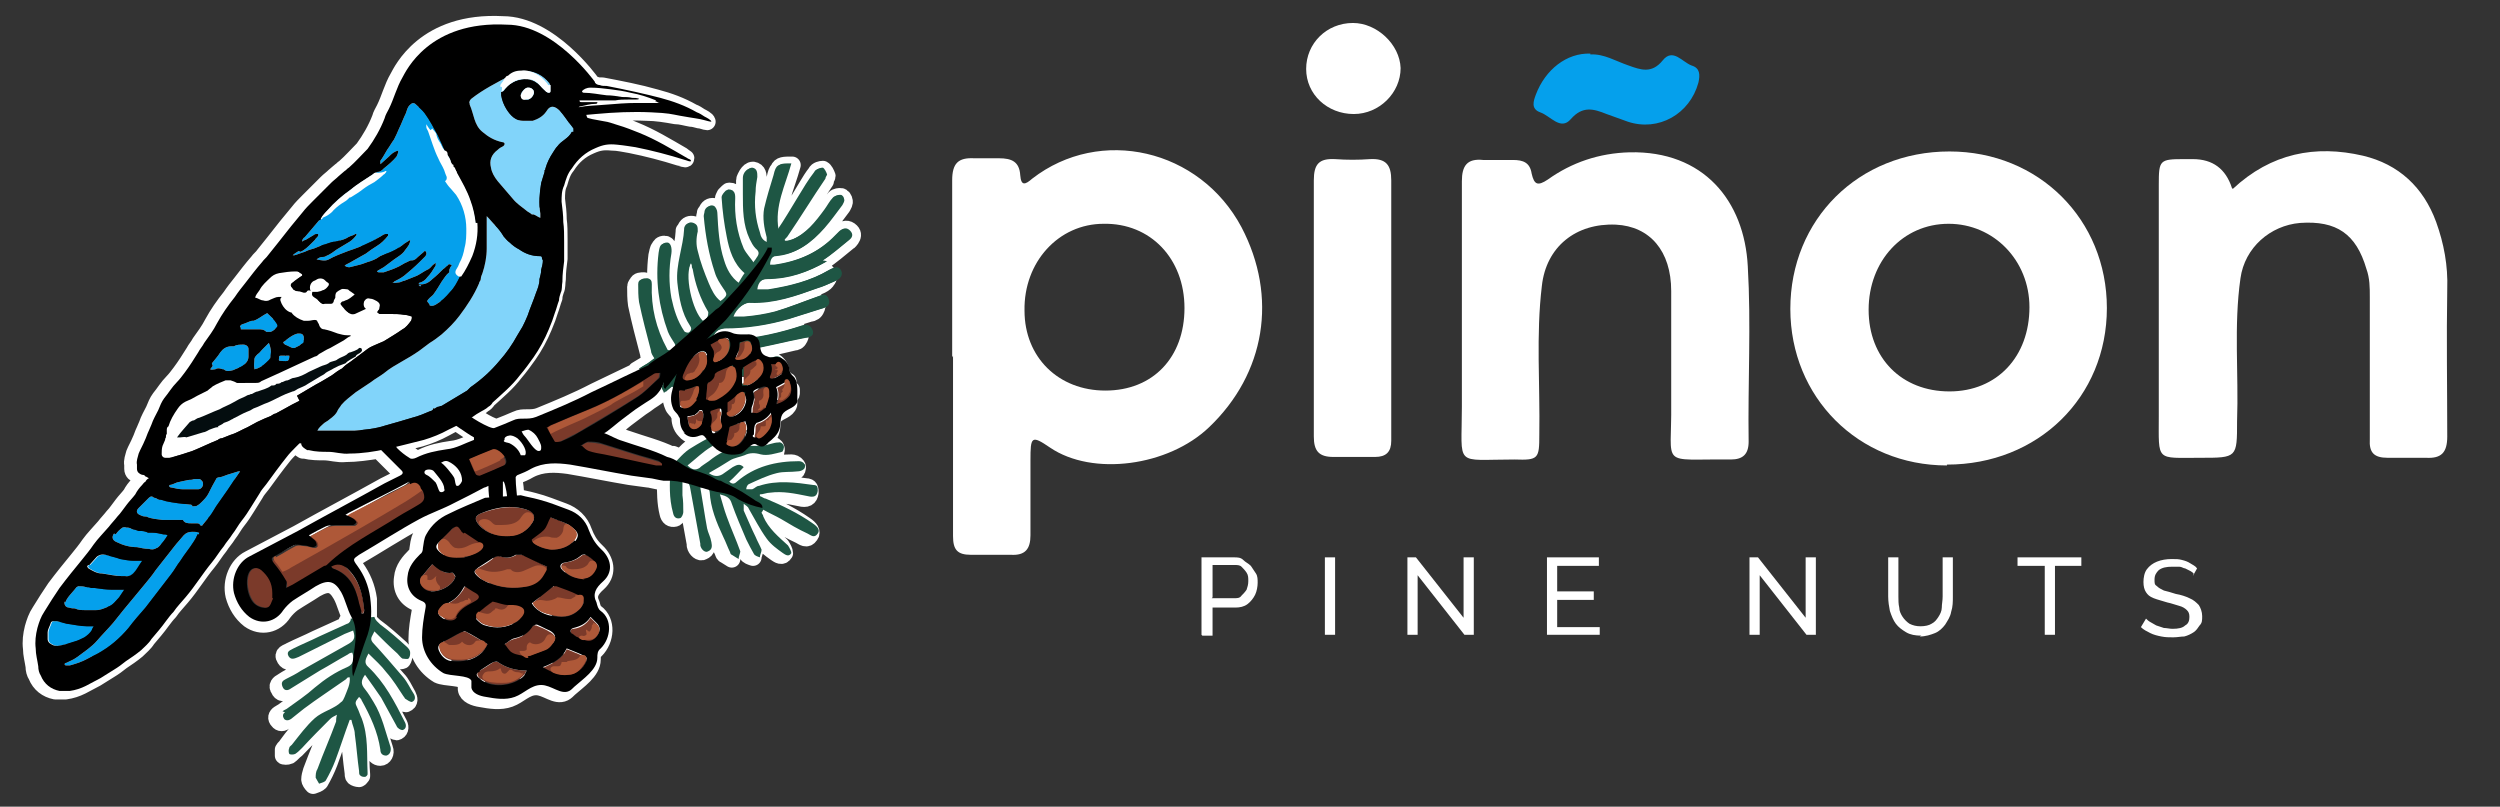 <?xml version="1.0" encoding="UTF-8"?>
<svg xmlns="http://www.w3.org/2000/svg" version="1.1" viewBox="0 0 293.8 94.8">
  <rect x="0" y="0" width="293.8" height="94.8" fill="#333333" stroke="none"/>
  <defs>
    <style>
      .cls-1, .cls-2 {
        fill: none;
      }

      .cls-3 {
        fill: #05a0ec;
      }

      .cls-4 {
        fill: #7b3a2a;
      }

      .cls-5 {
        fill: #ccab84;
      }

      .cls-2 {
        stroke: #fff;
        stroke-linecap: round;
        stroke-linejoin: round;
        stroke-width: 2px;
      }

      .cls-6 {
        fill: #81d4fa;
      }

      .cls-7 {
        fill: #ae5838;
      }

      .cls-8 {
        fill: #fff;
      }

      .cls-9 {
        fill: #1e5644;
      }

      .cls-10 {
        fill: #fefefe;
      }

      .cls-11 {
        fill: #040d0f;
      }

      .cls-12 {
        fill: #06a0eb;
      }
    </style>
  </defs>
  <!-- Generator: Adobe Illustrator 28.6.0, SVG Export Plug-In . SVG Version: 1.2.0 Build 709)  -->
  <g>
    <g id="Layer_1">
      <path class="cls-8" d="M111.9,42c0-6.9,0-13.9,0-20.8,0-2,.7-2.7,2.6-2.6,1,0,1.9,0,2.9,0,1.5,0,2.4.4,2.5,2,.1,1.3.6,1.1,1.4.4,8-6.2,19.7-3.5,24.6,5.7,4.3,8.2,2.8,17.2-3.8,23.5-4.8,4.6-13.7,5.8-18.7,2.4-2.2-1.5-2.3-1.3-2.3,1.5,0,2.9,0,5.9,0,8.8,0,1.6-.6,2.4-2.3,2.3-1.6,0-3.2,0-4.7,0-1.6,0-2.1-.6-2.1-2.2,0-7.1,0-14.1,0-21.2ZM139.2,36.2c0-5.8-4-10-9.5-9.9-5.3,0-9.4,4.5-9.3,10.2,0,5.5,4,9.4,9.5,9.4,5.6,0,9.3-3.9,9.3-9.7Z"/>
      <path class="cls-8" d="M228.8,54.7c-10.4,0-18.4-8-18.4-18.4,0-10.5,8-18.5,18.7-18.5,10.5,0,18.5,8,18.5,18.4,0,10.5-8.1,18.4-18.8,18.4ZM229.1,46c5.6,0,9.4-4.1,9.4-9.9,0-5.5-4.2-9.8-9.5-9.8-5.4,0-9.4,4.4-9.4,10.1,0,5.7,3.9,9.6,9.5,9.6Z"/>
      <path class="cls-8" d="M171.8,36.1c0-4.9,0-9.9,0-14.8,0-1.8.6-2.7,2.5-2.5,1.2,0,2.3,0,3.5,0,1.2,0,2,.3,2.2,1.6.3,1.3.7,1.5,1.9.7,2.8-2,6-3.1,9.6-3.2,8.7-.2,13.5,5.7,13.9,13.4.4,6.8,0,13.7.1,20.6,0,1.5-.7,2.1-2.1,2.1-8.5-.1-6.9,1.1-7-6.6,0-4.4,0-8.8,0-13.2,0-4.7-2.5-7.6-6.5-7.8-4.7-.2-8.2,2.6-8.7,7.2-.7,5.8-.2,11.6-.3,17.5,0,2.8-.1,3-2.9,2.9-7.2,0-6.2,1-6.2-6.2,0-3.8,0-7.7,0-11.5Z"/>
      <path class="cls-8" d="M262.4,22.2c4.5-4.2,9.7-5.2,15.3-3.9,4.2,1,7.1,3.7,8.6,7.8.9,2.5,1.4,5.1,1.3,7.9-.1,5.8,0,11.5,0,17.3,0,1.9-.7,2.6-2.5,2.5-1.5,0-3,0-4.5,0-1.6,0-2.2-.6-2.1-2.2,0-5.6,0-11.1,0-16.7,0-1.1,0-2.2-.4-3.3-1.2-4.1-3.5-5.7-7.8-5.4-3.5.3-6.5,2.9-7,6.5-.8,5.6-.2,11.2-.4,16.8,0,4.3,0,4.3-4.3,4.3-5.3,0-4.9.5-4.9-4.9,0-9.1,0-18.1,0-27.2,0-2.9.1-3,3-3,.3,0,.7,0,1,0q3.5,0,4.6,3.4Z"/>
      <path class="cls-8" d="M154.4,36.2c0-5,0-10,0-15,0-1.9.6-2.6,2.5-2.5,1.4.1,2.7.1,4.1,0,1.9-.1,2.5.7,2.5,2.5,0,8.9,0,17.8,0,26.7,0,1.3,0,2.6,0,3.9,0,1.3-.6,1.9-1.9,1.9-1.6,0-3.3,0-4.9,0-1.7,0-2.3-.7-2.3-2.4,0-5.1,0-10.2,0-15.2Z"/>
      <path class="cls-3" d="M186.9,6.4c1.6-.1,3,.8,4.5,1.3,1.4.5,2.7,1,4-.6,1.2-1.5,2.3.2,3.4.6,1,.3,1,1.1.8,2-1,3.7-4.7,5.8-8.3,4.6-.8-.3-1.7-.6-2.5-.9-1.5-.6-2.8-1-4.2.6-1.2,1.4-2.4-.4-3.6-.8-1.1-.4-.8-1.3-.5-2.1,1.1-2.9,3.6-4.9,6.4-4.8Z"/>
      <path class="cls-8" d="M153.5,8.1c0-3,2.4-5.4,5.5-5.4,2.8,0,5.5,2.5,5.6,5.3,0,2.9-2.5,5.4-5.5,5.4-3.1,0-5.6-2.3-5.6-5.3Z"/>
      <g>
        <path class="cls-8" d="M141.2,74.6v-9.1h3.8c.4,0,.8,0,1.1.3s.6.4.9.7c.2.3.4.6.6.9s.2.7.2,1.1-.1,1-.3,1.4c-.2.4-.5.8-.9,1.1-.4.3-.9.4-1.4.4h-2.7v3.3h-1.2ZM142.4,70.3h2.7c.3,0,.6,0,.8-.3.2-.2.4-.4.6-.7.1-.3.2-.6.2-1s0-.7-.2-1c-.2-.3-.4-.5-.6-.7s-.5-.2-.8-.2h-2.6v3.8Z"/>
        <path class="cls-8" d="M155.7,74.6v-9.1h1.2v9.1h-1.2Z"/>
        <path class="cls-8" d="M166.6,67.6v7h-1.2v-9.1h1l5.6,7.1v-7.1h1.2v9.1h-1.1l-5.5-7Z"/>
        <path class="cls-8" d="M188,73.6v1h-6.2v-9.1h6.1v1h-4.9v3h4.3v1h-4.3v3.2h5Z"/>
        <path class="cls-8" d="M206.8,67.6v7h-1.2v-9.1h1l5.6,7.1v-7.1h1.2v9.1h-1.1l-5.5-7Z"/>
        <path class="cls-8" d="M225.8,74.7c-.7,0-1.3-.1-1.8-.4s-.9-.6-1.2-1c-.3-.4-.5-.9-.7-1.5-.1-.5-.2-1.1-.2-1.7v-4.6h1.2v4.6c0,.4,0,.9.1,1.3,0,.4.2.8.4,1.1.2.3.5.6.8.8.4.2.8.3,1.3.3s1-.1,1.3-.3c.4-.2.6-.5.8-.8.2-.3.4-.7.4-1.1,0-.4.1-.8.1-1.3v-4.6h1.2v4.6c0,.6,0,1.2-.2,1.8-.1.6-.4,1-.7,1.5-.3.4-.7.8-1.2,1-.5.2-1.1.4-1.8.4Z"/>
        <path class="cls-8" d="M244.7,66.5h-3.2v8.1h-1.2v-8.1h-3.2v-1h7.5v1Z"/>
        <path class="cls-8" d="M257.8,67.4c-.1-.1-.2-.2-.4-.3s-.4-.2-.6-.3c-.2,0-.4-.2-.7-.2s-.5,0-.8,0c-.7,0-1.2.1-1.6.4-.3.3-.5.6-.5,1.1s0,.6.3.8c.2.2.4.3.8.5.4.1.8.2,1.4.4.6.1,1.2.3,1.6.5.5.2.8.5,1.1.8.2.3.4.8.4,1.3s0,.8-.3,1.1c-.2.3-.4.6-.7.8s-.7.4-1.1.5c-.4,0-.8.1-1.3.1s-.9,0-1.4-.1-.9-.2-1.3-.4-.8-.4-1.1-.7l.6-1c.1.1.3.3.5.4.2.1.5.3.7.4.3.1.6.2.9.3.3,0,.7.1,1,.1.7,0,1.2-.1,1.5-.4.4-.2.5-.6.5-1s-.1-.6-.3-.8-.5-.4-.9-.5-.9-.3-1.4-.4c-.6-.2-1.1-.3-1.6-.5s-.7-.4-.9-.7-.3-.7-.3-1.2.1-1.1.4-1.5c.3-.4.7-.7,1.2-.9s1.1-.3,1.7-.3.8,0,1.2.1.7.2,1,.4c.3.2.6.3.8.6l-.5.9Z"/>
      </g>
      <path class="cls-2" d="M89.8,32.8c2.5,0,4.7-.8,6.8-2,1.1-.7,2.1-1.6,3.1-2.4.1,0,.2-.2.3-.3.2-.3.3-.6,0-.9-.4-.4-.8-.3-1.1,0-.1.1-.3.3-.4.4-2,2.1-4.5,3.2-7.4,3.6-.2,0-.3,0-.5,0,0-.3.1-.5.2-.7.1-.2.3-.3.6-.3,2.3-.2,4-1.5,5.5-3.2.8-.9,1.4-1.8,2.1-2.7,0,0,0,0,0,0,0,0,0,0,0,0,.1-.2.3-.5.2-.7,0-.2-.2-.5-.4-.5-.2,0-.5,0-.7.2-.4.4-.7,1-1,1.4-1.1,1.5-2.2,2.9-3.9,3.6-.3.1-.6.2-.9.2,0,0,0,0,0-.1,0-.1.2-.2.3-.4,1.5-2.2,2.9-4.5,4.4-6.7,0,0,0,0,0,0,0,0,0,0,0-.1,0-.2.2-.4.2-.5-.1-.3-.3-.7-.5-.8-.2,0-.7.1-.8.4-.4.5-.7,1-1,1.5-.3.5-.6,1-.9,1.5-.8,1.3-1.6,2.6-2.4,3.9-.5-2.8.8-5.2,1.5-7.8-1,0-1.4,0-1.6.5-.2.2-.3.5-.4,1-.4,1.3-.8,2.6-1.1,3.9-.2,1.1,0,2.3.3,3.4,0,.2,0,.3,0,.5-.6-.2-.8-.7-.9-1.1-.5-1.5-.7-3.1-.5-4.8,0-.6.1-1.1.2-1.7,0-.5,0-1-.6-1.1-.3,0-.5.2-.7.5-.1.2-.3.5-.3.7,0,.6,0,1.3,0,1.9,0,1.8,0,3.6.8,5.3.2.4.4.8.7,1.1.4.3.4.6.2,1-.1.2-.3.3-.5.6-.4-.6-.9-1.1-1.2-1.7-.8-1.9-1.1-3.9-1-5.9,0-.3,0-.6-.2-.8-.1-.2-.6-.3-.7-.2-.1.1-.3.3-.4.4-.1.2-.2.4-.2.5.1,1.6.3,3.1.6,4.6.3,1.6.8,3.2,2.1,4.3-.2.4-.5.7-.7,1.1-1-.7-1.5-1.7-1.8-2.7-.6-1.8-.7-3.7-.8-5.6,0-.3-.2-.7-.4-.8-.4-.1-.7,0-.9.4,0,0-.1.2-.2.3,0,.2-.1.4-.1.6.2,2.3.6,4.5,1.3,6.6.2.7.6,1.3,1,1.9.3.5.4.7.3.9,0,.1-.2.2-.4.4,0,0-.2.1-.3.2-.7-.5-1.1-1.4-1.4-2.1-.5-1.2-1-2.5-1.3-3.8-.2-.7-.2-1.5,0-2.3,0-.5,0-.8-.5-1-.4-.1-.7,0-.9.4,0,0-.1.2-.2.3,0,0,0,0,0,.1-.1,2.1-1,4.2-.8,6.3.2,1.8.5,3.6,1.5,5.1.1.2.1.3,0,.4-.1.1-.2.2-.4.3-.2,0-.5,0-.6-.2-.8-1.2-1.2-2.5-1.5-3.9-.3-1.7-.3-3.5,0-5.2.1-.7-.1-1.3-.5-1.3-.4,0-.5.2-.6.4-.2.2-.2.6-.3.9-.4,3.2,0,6.3,1.1,9.3.2.5.5.9.8,1.4,0,0,0,.1,0,.2-.1.1-.3.3-.4.4,0,0-.1.1-.2.2-.1,0-.4-.1-.5-.2-1.3-2.4-1.9-4.9-1.8-7.6,0-.4-.1-.6-.5-.7-.4,0-.7,0-.8.3,0,0-.2.2-.2.4,0,.7,0,1.4.1,2.1.4,1.9.9,3.8,1.4,5.7,0,.3.2.6.3.9-.2.2-.4.3-.7.5-.3.2-.7.4-1,.6,0,0,0,0,0,0,0,0,0,0,0,0,0,0,0,0,0,0,0,0,0,0,0,0,0,0,0,.1.1.1-1.7.8-3.3,1.6-5,2.4-2.1,1.1-4.3,2-6.5,2.9-.5.2-1,.2-1.5.2-.4,0-.8,0-1.2.2-.7.3-1.4.6-2.2.9-.4.2-2.6-1.1-3.2-1.7.1,0,.3-.2.4-.3.3-.2.8-.4,1.1-.7.2-.1.4-.3.5-.5,1.1-1,2.3-2,3.2-3.2.6-.7,1.1-1.4,1.6-2.1.7-1,1.3-2.1,1.8-3.3.1-.3.3-.7.4-1,.1-.3.2-.6.3-.9.2-.5.3-1,.5-1.5,0-.3.1-.6.2-.9.2-.4.1-.8.2-1.3,0,0,0,0,0-.1,0-.8.1-1.5.2-2.3,0-.8,0-1.5,0-2.3,0-.8,0-1.6-.1-2.3,0-.8-.1-1.6-.2-2.4,0-.6,0-1.3.3-1.9.2-.7.4-1.4.9-2,.7-1.1,1.6-1.9,2.8-2.4.9-.4,1.5-.5,2.5-.4.8,0,1.5.2,2.2.3,2,.4,3.9.9,5.8,1.5.1,0,.7.3.7.1,0,0-.3-.2-.4-.3-1.9-1.1-3.7-2.2-5.7-3-.9-.4-1.9-.7-2.8-1-.5-.2-1-.3-1.6-.4-.2,0-1.7-.3-1.7-.4,0,0,0,0,0,0,0,0,1-.1,1.1-.1,2.2-.2,4.3-.3,6.5-.2,1.1,0,2.3.2,3.4.4.6,0,1.2.2,1.8.3.3,0,.6.1,1,.2.3,0,.7.2.9.2,0-.2-.6-.5-.8-.6-.3-.2-.6-.4-.9-.5-1.4-.8-2.8-1.3-4.3-1.7-2.1-.6-4.2-1-6.3-1.4-.3,0-.6,0-.8-.1-.3,0-.6-.2-.6-.4,0,0-4.8-6.7-10.3-6.7-9.2-.5-11.9,5.5-12.3,6.2-.7,1.2-1,2.5-1.6,3.7-.2.4-.4.7-.5,1.1-.5,1.3-1.2,2.5-2,3.6,0,0,0,0-.1.1-.7.7-1.3,1.4-2.1,2.1-.2.1-.3.3-.5.4-.2.2-.5.4-.7.6-.3.3-.6.5-.9.8-.3.3-.6.6-1,1-.4.4-.8.8-1.1,1.1-.4.4-.9.9-1.2,1.3-.5.6-.9,1.1-1.4,1.7-.5.6-1,1.3-1.5,1.9-.4.5-.8,1-1.2,1.5-.2.3-.5.5-.7.8-.7.8-1.3,1.6-2,2.5-.4.5-.8,1-1.2,1.6-.8,1-1.5,2-2.1,3.1-.4.8-1,1.6-1.5,2.3-.2.4-.5.7-.7,1.1-.5.8-1,1.6-1.6,2.4-.3.4-.6.8-.9,1.1-.6.6-1,1.3-1.5,1.9-.3.4-.5.9-.7,1.4-.3.6-.6,1.1-.8,1.7-.1.2-.2.5-.3.7-.2.4-.3.8-.5,1.2-.2.5-.5,1-.7,1.5-.1.4-.3.9-.2,1.3,0,.2,0,.4,0,.5,0,.4.3.6.6.7.1,0,.3,0,.4.2.1,0,.2.1.4.2-.2.1-.3.2-.4.4-.2.1-.3.3-.4.4-.3.3-.6.7-.8,1.1-.3.4-.7.8-1,1.2-.4.5-.7,1-1.1,1.4-.3.4-.7.8-1,1.2-.6.7-1.3,1.4-1.8,2.1-.4.6-.9,1.2-1.3,1.7-.9,1.1-1.8,2.2-2.7,3.4-.6.9-1.2,1.8-1.8,2.8-.4.6-.6,1.2-.8,1.9-.2.8-.3,1.6-.2,2.4,0,.7.2,1.4.3,2.1,0,.4.1.8.3,1.1.4,1,1.2,1.6,2.2,1.8.4,0,.8,0,1.2,0,.7-.1,1.3-.3,1.9-.6.6-.3,1.1-.6,1.7-.9.5-.3,1.1-.7,1.6-1,.5-.3.9-.6,1.4-1,.6-.4,1.2-.8,1.8-1.3.4-.4.9-.8,1.2-1.3.6-.7,1.2-1.4,1.7-2.1.3-.4.6-.8.9-1.1.4-.6.9-1.1,1.4-1.7.6-.7,1.1-1.4,1.6-2.1.5-.7,1-1.4,1.5-2,.5-.6.9-1.3,1.4-1.9.3-.5.7-.9,1-1.4.4-.5.7-1.1,1.1-1.6.4-.5.8-1.1,1.1-1.6.3-.5.7-1.1,1-1.6.2-.4.5-.7.8-1.1.8-1.1,1.6-2.2,2.4-3.2.3-.4.7-.8,1-1.1.1-.1.3-.3.4-.4,0,0,0,0,.1-.1,0,0,.2,0,.2,0,0,.4.4.6.7.8,0,0,.1,0,.2,0,.8.2,1.6.2,2.3.2.8,0,1.6.3,2.5.2,1.3,0,2.6-.2,3.9-.4.1,0,.2.2.3.3.8.8,1.6,1.6,2.4,2.4.3.3,0,.5-.2.6-.6.3-1.2.6-1.8.9-3.4,1.9-6.8,3.7-10.2,5.6-1.9,1-3.8,2-5.7,3-1.4.7-2.2,2.6-1.8,4.3.3,1.1.9,2.1,1.8,2.8,1.4,1,3.1.6,4-.8.3-.4.7-.8,1.1-1.1.9-.6,1.8-1.1,2.7-1.7,1.4-.8,2.2-.7,3,.7.5.9.7,2,1.2,2.9,0,0,0,.2,0,.2h-.5c0,.2-.2.5-.4.6-1.1.5-2.2,1-3.3,1.5-1,.5-2,.9-3,1.4,0,0,0,0,0,0-.3.2-1,.3-.6.9.3.5.8.4,1.2.1,1.8-.9,3.6-1.8,5.4-2.7.3-.2.7-.3,1-.4.3.9.2,1.2-.6,1.6-1.9,1-3.7,2-5.5,3.1-.6.3-1.2.6-1.8,1-.4.2-.7.5-.4.9.2.5.6.5,1,.2,1.1-.7,2.3-1.4,3.4-2.1,1.1-.7,2.2-1.3,3.3-1.9.2,0,.3-.1.5-.2.3.7.1,1.4-.6,1.7-1.4.5-2.6,1.4-3.8,2.4-1.1.9-2.2,1.7-3.3,2.5-.2.1-.3.2-.5.3-.3.2-.4.5-.1.8.2.3.6.3.8,0,.5-.4,1-.8,1.5-1.2,1.7-1.2,3.3-2.4,5-3.5.1,0,.3-.1.4-.2.1.9-.2,1.6-.6,2.3,0,.2-.2.4-.4.6-.8.7-2.2,1-3.1,1.9-1,.9-1.8,1.9-2.6,3-.1.2-.3.3-.4.5,0,.2,0,.6,0,.7,0,.1.5.1.7,0,.3-.2.5-.5.8-.7,1.1-1.1,2.2-2.3,3.3-3.4.2-.2.4-.3.8-.5,0,.4,0,.6-.1.8-.7,1.9-1.5,3.7-2.2,5.6-.1.3-.2.7-.2,1,0,.2.2.5.4.7.3-.1.6-.2.8-.4.4-.7.8-1.5,1.1-2.3.6-1.6,1.1-3.2,1.7-4.8,0,0,.1,0,.2,0,.2.6.4,1.1.4,1.7.2,1.4.3,2.9.5,4.3,0,.2,0,.4.1.5.1.1.4.2.6.2.1,0,.2-.2.3-.3,0,0,0-.1,0-.2-.2-2.1.1-4.3-.7-6.4-.2-.4-.3-.8-.5-1.2-.3-.7-.3-.7.2-1.3,0,.1.2.3.3.4,1,1.8,2,3.7,2.2,5.8,0,.4.3.7.7.7.4,0,.7-.5.5-1-.6-1.8-.9-3.7-2-5.3-.3-.5-.6-1.1-1-1.5-.5-.5-.4-1,0-1.7.7.9,1.3,1.8,1.9,2.7.7,1.1,1.2,2.2,1.8,3.3.1.2.6.5.7.5.4-.1.5-.5.3-.9-1.2-2.3-2.3-4.6-4.3-6.5-.6-.5-.2-1,0-1.6.7.8,1.5,1.4,2.1,2.2.7.9,1.3,1.9,2,2.8,0,.1,0,.3.2.3.3.2.6.4.8.4.5-.2.4-.6.2-1-.4-.7-.7-1.4-1.2-1.9-1.2-1.4-2.4-2.7-3.6-4.1-.5-.5,0-.8.2-1.3.9.9,1.8,1.7,2.7,2.6.2.2.4.5.6.6.2,0,.5.1.7,0,.1-.1.2-.5.2-.7,0-.2-.2-.5-.4-.7-1-.9-2-1.8-3.1-2.6-.3-.3-.6-.5-.7-.9h0c0-.7,0-1.5,0-2.3-.2-1.4-.7-2.6-1.5-3.7-.6-.8-.5-.8.2-1.3,2.4-1.4,4.7-2.9,7.1-4.2,1.3-.7,2.8-1.2,4.1-1.9,1.2-.6,2.4-1.2,3.5-1.8.1,0,.3-.1.5-.2,0,.5,0,1,.1,1.4h-.9c0,0,0,0,0,0-1.4.6-2.9,1.2-4.3,1.9-1.1.5-2,1.3-2.6,2.4-.3.5-.3,1.1-.4,1.6,0,.3-.1.6-.3.7-.7.7-1.4,1.5-1.5,2.6-.2,1.3.4,2.4,1.6,2.9.5.2.6.4.5.9-.2,1.1-.4,2.3-.4,3.4,0,1.7,1,3.3,2.5,4.2.8.4,3,.2,3.3.9,0,.2,0,.5,0,.8.1.7,1,1,1.7,1.1,1.1.2,2.3.4,3.4,0,1.1-.4,1.9-1.4,3.1-1.4,1.2,0,2.3,1.2,3.3.7.2-.1.4-.3.6-.5,1-.9,2.7-2,2.7-3.4,0-.4,0-.8.4-1.1,1.2-1.2,1.4-3.4,0-4.4-.3-.2-.4-.6-.5-1-.5-1-.1-1.7.8-2.5,1.1-1,1-2.4,0-3.5-.1-.1-.3-.3-.4-.4-.6-.6-1-1.3-1.3-2.1-.4-1.2-1.3-2-2.4-2.4-1.1-.4-2.3-.9-3.5-1.2-.7-.2-1.4-.3-2.1-.5,0-.7-.1-1.5-.2-2.2,0-.1.2-.3.3-.3.5-.2,1-.4,1.5-.7,1.5-.8,3.1-.7,4.6-.5,2.4.4,4.8.9,7.2,1.3.7.1,1.5.2,2.2.3.2,0,.9.2,1.6.3.1,0,.2,0,.3,0,0,0,0,0,.1,0,0,1.2,0,2.5.3,3.7.1.5.4.7.8.6.2,0,.4-.5.4-.7,0-.7,0-1.3-.1-2,0-.5,0-1,0-1.5.3,0,.5.1.8.2,0,.1.1.2.1.4.4,2.2.8,4.4,1.2,6.6,0,0,0,.2,0,.2.1.5.6.9.9.7.5-.2.5-.6.4-1.1-.1-.6-.4-1.1-.5-1.6-.3-1.6-.5-3.1-.8-4.8.1,0,.2,0,.3,0,.2,0,.4.1.6.2,0,0,0,.2,0,.3.1,1.9.8,3.6,1.6,5.3.3.6.5,1.2.8,1.8,0,.1.1.3.2.3.3.2.5.3.8.5,0-.3.2-.7.2-.9-.5-1.4-1.1-2.7-1.6-4.1-.3-.8-.5-1.6-.8-2.6.8.2,1.2.4,1.4,1.1.5,1.4,1.1,2.8,1.7,4.2.3.6.6,1.2.9,1.7.1.2.4.3.7.4,0-.3.2-.6.2-.9-.2-.5-.5-1-.7-1.5-.5-1-.9-2-1.4-3.1,0-.2,0-.5,0-.8.2.2.5.3.6.6.7,1.2,1.3,2.4,2.1,3.5.5.7,1.2,1.2,1.9,1.7.3.2.7.5,1,0,0-.2-.2-.6-.4-.9-1.1-1-2.3-2-2.9-3.4,0-.2-.2-.3-.2-.5,0,0,0,0,.1-.1.7.4,1.4.7,2.1,1.1,1,.6,2,1.2,3.1,1.7.4.2.8.6,1.2,0,.3-.4,0-.8-.6-1.2-1.7-1.2-3.6-2.1-5.5-2.9-.2,0-.4-.2-.7-.3,0,0,0-.1,0-.2.4,0,.8-.2,1.2-.2,1.5-.2,2.9.1,4.4.4.8.2,1.1,0,1.2-.6,0-.4,0-.7-.5-.7-2.1-.3-4.3-.6-6.4.1-.3,0-.5.3-.8.4-.2,0-.4,0-.7,0,0-.2.1-.5.3-.6,1.1-.5,2.1-1,3.3-1.3.8-.2,1.6-.1,2.4-.2.3,0,.6-.1.8-.3.1-.1.2-.5,0-.6-.1-.2-.4-.3-.6-.3-2.7,0-5.2.6-7.3,2.4-.2.2-.5.4-.9,0,.6-.5,1.1-1.1,1.7-1.7-.5-.5-.9-.2-1.3,0-.3.2-.7.5-1,.7-.4.3-.7.4-1.2.3-.2,0-.4-.2-.6-.2,0,0,0,0,0,0,.9-.5,1.7-1,2.5-1.5.5-.3,1.2-.4,1.7-.6.6-.3,1.2-.3,1.9-.1.8.2,1.7-.1,2.5-.3.1,0,.3-.5.2-.7,0-.2-.4-.5-.6-.4-.6,0-1.2.3-1.9.4,0,0,0,0-.1,0,.3,0,.5-.2.7-.4.5-.4,1.1-.9,1.3-1.6.2-.6,0-1.4.5-1.9.5-.5,1.4-.6,1.6-1.3,0-.1,0-.3,0-.5,0-.8.1-2-.5-2.5-.2-.2-.3-.3-.4-.6,0-1-.9-1.8-1.9-1.6-.1,0-.2,0-.3,0,0,0,0,0,0,0-.2,0-.3,0-.5-.1-.5-.1-.7-.4-.8-.9,1.7-.3,3.3-.7,5-1.1.2,0,.5-.1.6-.4.1-.1.2-.3.1-.6-.2-.5-.5-.7-1.1-.6-1.6.6-3.3,1-5,1.3-.3-.3-.7-.5-1.2-.4-.1,0-.2,0-.3,0-.5,0-1,0-1.4-.2-.7-.3-1.4-.2-2,.2-.1,0-.2.2-.4.2.3-.4.7-.6,1.3-.6,2.6,0,5.1-.4,7.5-1.1,1.3-.4,2.5-.8,3.8-1.2.3,0,.6-.2.7-.5.1-.2.2-.4,0-.7-.2-.6-.5-.7-1.2-.4-1.7.6-3.4,1.3-5.1,1.8-1.2.3-2.4.5-3.7.6-.4,0-.8,0-1.2,0,0-.1,0-.2.1-.3.5-.7,1.3-1.3,1.9-1.3,2.8.1,5.3-.8,7.8-1.7.7-.2,1.3-.5,2-.8.4-.2.6-.4.7-.6.2-.2.2-.5,0-.8-.3-.4-.6-.4-1.3,0-2.2,1.3-4.7,1.9-7.2,2.3-.4,0-.9,0-1.3,0,0-.2,0-.4.2-.6.2-.4.6-.6,1.2-.6ZM91.4,46c0-.2,0-.3-.1-.5h0c0,.2.1.3.1.5ZM82.6,37.7c-1.2-1.1-2.2-5.1-1.4-6.8,0,.1,0,.2.1.3,0,.1,0,.3.1.4.3,1.8.9,3.5,1.8,5,0,.1,0,.4,0,.6-.2.2-.4.4-.6.5ZM79.8,46s0,0,0,0c0,0,0,.2,0,.3,0,.2,0,.4,0,.7,0-.2,0-.4,0-.7,0-.1,0-.2,0-.3ZM83.8,41.5c0,.3,0,.7,0,1.1,0,0,0,0,0,0h0s0,0,0,0c0-.4,0-.7,0-1.1ZM83.1,42.2s0,0,0,0h0s0,0,0,0ZM87.3,49.6h0c0,0,.1,0,.2,0h0c0,0-.1,0-.2,0ZM87.6,47s0,0,0,0h0s0,0,0,0ZM87.5,47.3s0,0,0,0c0,0,0,.2,0,.3,0,0,0,0,0,0,0,0,0-.2,0-.3ZM85.4,47.3c0,.2,0,.4,0,.7,0-.2,0-.5,0-.7.2-.1.3-.2.5-.3-.1.1-.3.2-.5.3ZM83,41.8s0,0,0,0c0,.1,0,.2,0,.4,0-.1,0-.2,0-.4h0ZM82.9,41.6s0,0,0-.1c0,0,0,0,0,.1,0,0,0,0,0,0ZM82.3,44c-.1.1-.3.3-.4.4.2-.1.3-.2.4-.4ZM83.3,44.9h0s0,0,0,0c0,0,0,0,0,0ZM82.2,41.4c0,0-.1,0-.2,0,0,0,.1,0,.2,0h0ZM81,50h0c0-.2,0-.3-.1-.5,0,.2,0,.3.1.5ZM81.1,50.3s0,0,0,0c0,0,0,0,0,0,0,0,0,0,0,0,0,0,0,0,0,0ZM81.3,50.4s0,0,.1,0h0s0,0-.1,0c0,0,0,0,0,0ZM81.6,50.5s0,0,0,0c0,0,0,0,0,0h0ZM82.6,49.1c0,.2,0,.4-.2.6,0-.2.1-.4.2-.6ZM84,46.8c-.2,0-.4.1-.6.1.2,0,.4,0,.6-.1ZM84.3,47.9c0,0,.1,0,.2,0,.2,0,.2.1.2.4,0,.1,0,.2,0,.4,0-.1,0-.2,0-.4,0-.3,0-.4-.2-.4,0,0-.1,0-.2,0-.3,0-.6.2-.9.3,0,0,0,.2,0,.2.1.3.2.5.2.8,0-.3,0-.5-.2-.8,0,0,0-.1,0-.2.3-.1.6-.2.9-.3ZM85.7,49h0s0,0,0,0c0,0,0,0,0,0ZM86.8,48.5s0,0,0-.1c0-.1.2-.2.3-.3,0,0,0-.2.1-.2,0,0,0,0,0-.1-.2.5-.5.9-1,1.1.2-.1.3-.2.5-.3ZM90.7,48.6h0c-.2.3-.5.6-.8.8-.3.2-.6.3-1,.4,0,0,0,0-.1,0,0,0,0,0,.1,0,.3,0,.7-.2,1-.4.3-.2.6-.5.8-.8ZM86.6,41.7c0,.2,0,.3,0,.4,0,0,0-.2,0-.4ZM79,53.5s0,0,0,0c-1.6-.8-3.6-1.3-5.3-1.9-.7-.2-1.3-.6-2.1-.9.2,0,1.8-1.4,2.1-1.6.7-.5,1.4-1.1,2.2-1.6.6-.5,1.3-.8,1.9-1.4,0,0,0,0,0,0,.3-.3.6-.5.9-.8,0,0,.2,0,.3.1,0,0,0,.2,0,.2-.2.7-.2,1.4.1,2.1.1.3.4.5.6.8,0,.1.2.3.2.4,0,.6.1,1.2.6,1.7.5.6,1.2.7,1.9.4.3-.1.4-.1.6.1,0,0,.2.2.2.3-.5.3-.9.5-1.4.8-.7.4-1.2,1-1.8,1.6-.3-.1-.6-.3-.9-.4ZM87.6,45.3c-.1,0-.2,0-.4,0h0c.1,0,.2,0,.4,0,.2,0,.5,0,.7-.2-.2.1-.5.2-.7.2ZM88.4,47.8c-.1.2,0,.5-.1.8.3,0,.6,0,.8,0,.2,0,.3-.2.5-.3-.2.1-.3.2-.5.3-.2.1-.5,0-.8,0,0-.3,0-.6.1-.8ZM88.7,51.4c0,0-.1,0-.1-.2,0,0,0,.1.1.2ZM89.2,51.4s0,0,0,0c0,0,0,0,0,0,0,0,0,0,0,0-.1,0-.2,0-.4,0,.1,0,.2,0,.4,0ZM89.5,51.3s0,0,0,0c0,0,0,0,0,0h0ZM87.3,42.1c.2,0,.5-.2.7-.4-.2.2-.4.3-.7.4ZM62.5,61.5s0,0,0,0c.2-.3.3-.5.3-.8,0,.2,0,.5-.3.8ZM67.6,79.2s0,0,0,0c0,0-.1,0-.2,0,0,0,0,0,0,0,0,0,.1,0,.2,0ZM61.9,78.8c-1.3,0-2.4-.3-3.4-1,0,0-.2,0-.3,0,0,0,.2,0,.3,0,1,.7,2.1,1,3.4,1h0ZM57.3,75.7c-.7-.4-1.4-.8-2-1.2.6.3,1.2.7,2,1.2h0ZM53.4,67.5c0,.1.1.2.1.3h0c0,0,0-.2-.1-.3ZM56.8,64.2s0,0,0,0c0,0,0,0,0,0ZM56,66.9s0,0,0,0c0,0,0,0,0,0h0s0,0,0,0ZM55.9,67.4s0,0,0,0c0,0,0,0,0,0,0,0,0,0,0,0,0,0,0,0,0,0ZM67.9,69.8c-.6-.3-1.2-.6-1.9-.8.6.2,1.3.5,1.9.8ZM65,74.5c-.1-.1-.2-.2-.4-.3-.2-.1-.5-.2-.8-.4.3.1.5.2.8.4.2.1.3.2.4.3h0ZM54.7,68.9c.2.1.5.3.7.4s.4.3.6.4c.1,0,.2.2.3.2,0,0-.1-.2-.3-.2-.2-.1-.4-.3-.6-.4s-.4-.3-.7-.4c-.1.1-.2.2-.2.3-.2.4-.5.8-.9,1.1.4-.3.7-.7.9-1.1,0,0,.1-.2.2-.3ZM57.9,70.6c.2,0,.3,0,.5.1.3,0,.6.2.9.2.1,0,.3,0,.4,0,.3,0,.5,0,.7.2-.2-.1-.4-.2-.7-.2-.1,0-.3,0-.4,0-.3,0-.6-.1-.9-.2-.2,0-.3,0-.5-.1-.3.2-.6.4-.9.7.3-.2.6-.5.9-.7ZM54.7,71.4h0s0,0,0,0h0s0,0,0,0ZM55.4,71c.2-.1.4-.2.6-.3.1,0,.2-.1.3-.2,0,0-.2.1-.3.2-.2.1-.4.2-.6.3,0,0,0,0,0,0ZM56,72.7s0,0,0,0c0,0,0,0,0,0,0,0,0,0,0,0,0,0,0,0,0,0ZM62.6,70.8h0c.3.6.8,1,1.3,1.2-.6-.3-1.1-.7-1.3-1.2ZM59.8,65.4c.3,0,.6-.1.9-.3-.3.2-.6.3-.9.3ZM56.7,68.1c-.2-.1-.4-.3-.5-.4,0,0,0,0,0,0h0c.2.2.3.3.5.4ZM55.9,67.1s0,0,0,0c0,0,0,0,0,0h0ZM57.6,73.6c.1,0,.2,0,.3,0,0,0,0,0,.1,0,.1,0,.2,0,.3,0,0,0,0,0,.1,0,0,0,.2,0,.3,0-.4,0-.9,0-1.4-.1,0,0,0,0,.1,0ZM58.9,73.7c0,0,.2,0,.3,0,0,0,0,0,0,0-.1,0-.2,0-.3,0,0,0,0,0,0,0ZM59.3,73.6s0,0,0,0c0,0,0,0,0,0h0ZM60.5,75c-.3,0-.6.3-.9.5.3-.2.6-.4.9-.5ZM67.8,76.8c-.2,0-.4-.2-.6-.2.2,0,.4.2.6.2ZM68,73.7c-.2,0-.4.1-.6.2-.1,0-.2,0-.2.1,0,0,.1,0,.2-.1.2,0,.4,0,.6-.2.4-.1.7-.3,1-.6-.3.3-.6.5-1,.6ZM64.4,66.6s0,0,0,0c-.3-.1-.5-.2-.7-.3.2.1.5.2.7.3ZM62,62.1h0s0,0,0,0ZM56.3,66.6c-.1,0-.2.2-.3.2h0c0,0,.2-.1.3-.2.3-.2.6-.4.8-.5-.3.2-.6.4-.8.5ZM53.2,67.3s0,0,0,0c0,0,0,0,0,0-.1,0-.2,0-.4,0,.1,0,.2,0,.4,0ZM51.6,69.3c.2,0,.4-.1.5-.2-.2,0-.4.1-.5.2h0ZM58,77.8s0,0,.1,0c0,0,0,0-.1,0-.3.2-.5.3-.8.5.3-.2.5-.3.8-.5ZM60.2,76.7c0,0-.2-.1-.3-.2,0,0,.2.1.3.2.4.2.9.3,1.4.4-.5-.1-.9-.2-1.4-.4ZM68.9,77.3h0s0,0,0,0c0,0,0,0,0,0ZM66.4,66.2c-.1,0-.3,0-.3.1,0,0,.2,0,.3-.1.2,0,.4,0,.5-.1-.2,0-.4,0-.5.1ZM62.1,62c.2-.2.3-.3.4-.5,0,0,0,0,0,0-.1.2-.3.3-.4.5ZM57.6,60c.3,0,.7-.2,1-.2-.3,0-.7.1-1,.2ZM59.7,56.4s0,.1,0,.2c0,0,0-.2,0-.2h0ZM60.1,58.1c0,0,0-.2,0-.2,0,0,0,.2,0,.2ZM60,57.7c0,0,0-.2,0-.2,0,0,0,.2,0,.2ZM60,57.2c0,0,0-.2,0-.2,0,0,0,.2,0,.2ZM59.9,56.9c0,0,0-.1,0-.2,0,0,0,.1,0,.2ZM65,12.6c-.3,0-.5.1-.8.5-.4.6-.9.9-1.6,1.1-.2,0-.4,0-.6,0,.2,0,.4,0,.6,0,.6-.2,1.2-.5,1.6-1.1.3-.4.5-.6.8-.5ZM62,10.3s0,0,0,0c-.3,0-.7.5-.8.9,0,0,0,.2,0,.2,0,0,0-.1,0-.2,0-.3.4-.8.8-.9,0,0,0,0,0,0,0,0,0,0,0,0ZM55.1,11.6c1.4-1.1,3-1.9,4.5-2.7,0,0,0,0,.1,0,.4-.4,1-.5,1.5-.6,0,0,0,0,0,0-.3,0-.6,0-.8.1-.3,0-.5.2-.7.4,0,0,0,0,0,0,0,0,0,0,0,0-1.5.8-3.1,1.6-4.5,2.7,0,0-.2.2-.2.3,0,.1,0,.2,0,.3,0,0,0,0,0,.1.5,1.1.5,2.4,1.5,3.2.7.5,1.5,1,2.3,1.2.1,0,.2,0,.3.2,0,.1,0,.2-.2.3-.2.1-.4.3-.6.4-.7.5-.9,1.2-.8,2.1.1.6.4,1.1.8,1.6.4.5.8,1,1.2,1.4.2.2.4.5.6.7.4.5,1,.9,1.5,1.3.2.2.5.3.7.5,0,0,.1,0,.2,0,.3.1.5.2.8.4,0,0,0,0,0,0-.3-.1-.5-.3-.8-.4,0,0-.1,0-.2,0-.2-.2-.5-.3-.7-.5-.5-.4-1.1-.8-1.5-1.3-.2-.2-.4-.5-.6-.7-.4-.5-.8-.9-1.2-1.4-.4-.5-.7-1-.8-1.6-.2-.8,0-1.5.8-2.1.2-.2.4-.3.6-.4,0,0,.2-.1.2-.3,0-.1-.1-.2-.3-.2-.9-.2-1.6-.6-2.3-1.2-1-.8-1-2.1-1.5-3.2,0,0,0,0,0-.1,0,0-.1-.2,0-.3,0-.1.1-.2.2-.3ZM49.5,33.5c0,0-.2,0-.3,0,.1,0,.2,0,.2,0,0,0,0,0-.2,0,.1,0,.2,0,.3,0,0,0,0,0,0,0ZM33.4,36c.2.5.5.9,1,1,0,0,.1,0,.2.1.4.5.9.8,1.4.9,0,0,.2,0,.2,0,0,0-.2,0-.3,0-.6-.2-1.1-.5-1.4-.9,0,0,0-.1-.2-.1-.5-.2-.8-.6-1-1-.1-.3-.3-.5,0-.8,0,0,0,0,0,0-.3.3-.1.6,0,.8ZM21.5,57.4c-.4,0-.9-.1-1.3-.2,0,0-.2,0-.3-.1,0,0,0,0,0,0,0,0,0,0,0,0,.3,0,.6-.2.9-.3.4-.1.9-.2,1.4-.3.2,0,.4,0,.6-.1.1,0,.2,0,.3,0,0,0-.2,0-.3,0-.2,0-.4,0-.6.1-.5.1-.9.2-1.4.3-.3,0-.6.3-.9.3,0,0,0,0,0,0,0,0,0,0,0,0,0,0,.2.1.3.1.4,0,.9.2,1.3.2.6,0,1.2,0,1.8,0,0,0,0,0,0,0-.6,0-1.2,0-1.8,0ZM46.6,33.4c-.1,0-.2,0-.4,0,0,0,.2,0,.2-.1.4-.2.8-.4,1.2-.7.6-.5,1.2-1,1.8-1.6.2-.2.5-.5.7-.7.1-.2.2-.3,0-.6,0,0,0,0,0,0,.1.2,0,.4,0,.6-.2.2-.4.5-.7.7-.6.5-1.2,1.1-1.8,1.6-.4.3-.8.5-1.2.7,0,0-.1,0-.2.1.1,0,.3,0,.4,0ZM43.3,36.6s0,0,.1.1c-.5.2-.9.4-1.3.6,0,0-.2,0-.2,0,0,0,.2,0,.2,0,.4-.2.9-.4,1.3-.6,0,0,0,0-.1-.1-.2-.2-.2-.5-.1-.8.1-.2.3-.3.5-.3-.2,0-.3.1-.5.3-.1.2,0,.5.1.8ZM40.5,34.3c-.2.1-.4.2-.6.4-.2.2-.2.4-.1.6,0,.2-.1.3-.2.5h0s0,0-.1.1c0,0-.2,0-.2.1,0,0-.2,0-.3,0-.1,0-.2,0-.3,0,0,0,0,0-.1,0,0,0,0,0,0,0,0,0,0,0,.1,0,.1,0,.2,0,.3,0,0,0,.2,0,.3,0,0,0,.2,0,.2-.1,0,0,0,0,.1-.1h0c0-.2.1-.3.2-.5,0-.2,0-.4.1-.6.2-.2.4-.3.6-.4,0,0,.1,0,.2,0,0,0-.1,0-.2,0ZM37.2,33.3c.1,0,.2-.1.4-.2.1,0,.2,0,.3,0-.1,0-.2,0-.3,0-.1,0-.2.1-.4.2-.4.2-.5.7-.4,1.2,0,0,0,0,0,0-.2-.5,0-1,.4-1.2ZM39.8,29.5c.5-.3,1-.6,1.5-.9.3-.2.6-.5.8-.8,0-.1-.1-.1-.2-.1,0,0,.2,0,.2.1-.2.3-.5.6-.8.8-.5.3-1,.6-1.5.9-.4.3-.8.6-1.3.8-.1,0-.3,0-.4.1-.3,0-.5.2-.7.3,0,0,0,0,.1,0,.2,0,.4,0,.6,0-.2,0-.4,0-.6,0,0,0,0,0-.1,0,.2-.2.5-.3.7-.3.1,0,.3,0,.4-.1.5-.2.9-.5,1.3-.8ZM36.4,34.5c0,0,.1-.1.2-.1,0,0-.1,0-.2.1-.1.1-.3.2-.4.2h0c.2,0,.3,0,.4-.2ZM37.2,42.1c.2,0,.4-.2.5-.3.4-.2.8-.5,1.3-.7.5-.3,1.1-.6,1.6-.9.3-.2.5-.4.8-.5,0,0,0,0,0-.1-.1,0-.3,0-.4,0-.4,0-.7-.1-1.1-.2-.5-.2-1.1-.4-1.6-.5-.3,0-.5-.2-.6-.5,0-.1-.1-.2-.2-.4,0-.1-.1-.2-.3-.2,0,0,0,0,0,0,.1,0,.2,0,.3.2,0,.1,0,.2.2.4.1.3.4.5.6.5.6,0,1.1.3,1.6.5.4.1.7.1,1.1.2.1,0,.3,0,.4,0,0,0,0,.1,0,.1-.3.1-.5.3-.8.5-.5.3-1,.6-1.6.9-.4.2-.8.5-1.3.7-.2,0-.4.2-.5.3-.4.2-.9.4-1.3.6-.9.4-1.9.9-2.8,1.3,0,0,0,0,0,0-.7.3-1.5.7-2.2,1-.2,0-.5.1-.7.2,0,0,0,0,0,0,.2,0,.5,0,.7-.2.7-.3,1.5-.7,2.2-1,0,0,0,0,0,0,.9-.4,1.9-.9,2.8-1.3.4-.2.9-.4,1.3-.6ZM32.9,42.4c.1,0,.3,0,.4,0-.2,0-.3,0-.4,0-.2,0-.1-.2-.1-.4,0-.1,0-.2.2-.2,0,0,0,0,0,0-.1,0-.2,0-.2.2,0,.1,0,.3.1.4ZM35,39.1c-.5.1-.9.4-1.3.7-.1,0-.2.2-.4.3,0,.1.1.2.2.2.3.1.6.3.9.4,0,0,0,0,.1,0,0,0,0,0-.1,0-.3-.1-.6-.3-.9-.4,0,0-.1-.1-.2-.2.2-.1.3-.2.4-.3.4-.3.8-.6,1.3-.7,0,0,.2,0,.2,0,0,0-.2,0-.2,0ZM47.7,29.7c-.3.5-.9.7-1.3,1.1-.4.3-.8.6-1.2.9-.2.2-.4.3-.7.4,0,0,0,0-.1.1,0,0,.1.1.2.1.1,0,.2,0,.3,0-.1,0-.2,0-.3,0,0,0-.1,0-.2-.1,0,0,0,0,.1-.1.2-.1.5-.3.7-.4.4-.3.8-.6,1.2-.9.4-.3,1-.6,1.3-1.1.3-.4.6-.7.6-1.2,0,0,0,0,0,0,0,.5-.4.9-.6,1.2ZM45.7,28c-.4.4-.8.8-1.3,1.2-.4.3-.8.6-1.3.9-.5.3-1.1.6-1.6.9-.3.2-.6.3-.9.5.1.1.3.2.4.2-.1,0-.3,0-.4-.2.3-.2.6-.3.9-.5.5-.3,1.1-.6,1.6-.9.4-.3.8-.6,1.3-.9.5-.3.9-.7,1.3-1.2,0,0,0-.1,0-.2,0,0,0,0,0,0,0,.1,0,.2,0,.2ZM31.5,39.1c-.1,0-.2,0-.3-.1-.2-.2-.4-.3-.7-.3.3,0,.5,0,.7.3.1.1.2.1.3.1ZM30.2,41.6c.2-.1.3-.3.5-.5.3-.3.5-.5.8-.8,0,0,0,0,0,0-.3.3-.5.5-.8.8-.2.2-.3.3-.5.5-.2.2-.3.3-.4.6,0,.4-.2.7,0,1.1,0,0,0,0,0,.1,0,0,0,0,0,0,0,0,0-.1,0-.1-.1-.4,0-.7,0-1.1,0-.2.2-.4.4-.6ZM29.9,45.4s0,0,0,0c0,0,0,0,0,0,0,0-.1,0-.2,0,0,0,0,0,0,0,0,0,.1,0,.2,0ZM26.2,43.2s0,0-.1,0c-.2,0-.4-.1-.6-.1.2,0,.4,0,.7.1,0,0,.1,0,.1,0,.3.2.5.3.8.2-.3,0-.6,0-.8-.2ZM23.1,59.2c.2-.1.4-.3.5-.4.3-.3.6-.6.8-1,.3-.6.6-1.2.9-1.7,0-.1.2-.2.3-.2.3,0,.7-.2,1-.3.4-.1.9-.3,1.3-.4.1,0,.2,0,.4-.1,0,0,0,0,0,0-.1,0-.2,0-.4.1-.4.1-.9.3-1.3.4-.3.1-.7.2-1,.3-.1,0-.2,0-.3.2-.3.6-.6,1.2-.9,1.7-.2.4-.5.7-.8,1-.2.2-.3.3-.5.4-.1,0-.2.1-.4.1,0,0,0,0,0,0,.1,0,.3,0,.4-.1ZM28.4,55s0,0,0,0c0,0,0,0,0,0,0,0,0,0,0,0,0,0,0,0,0,0,0,0,0,0,0,0h0ZM28.4,55s0,0,0,0c0,0,0,0,0,0,0,0,0,0,0,0,0,0,0,0,0,0ZM49.6,33.3c.3-.1.6-.3.8-.6.4-.4.7-.9,1-1.4,0-.1,0-.2,0-.3,0,0,0,0,0,0,.1.1.1.2,0,.3-.3.5-.6,1-1,1.4-.2.2-.5.5-.8.6,0,0-.1.1-.2.2.2,0,.3,0,.4,0-.1,0-.3,0-.4,0,0,0,0-.2.2-.2ZM50.6,35c.2-.2.4-.3.5-.5.3-.4.6-.9.9-1.4.3-.4.5-.8.9-1.1,0,0,0-.1,0-.2,0,0,0-.2.1-.3,0-.1.1-.2.2-.3-.1,0-.2-.1-.3-.1,0,0,.2,0,.3.1,0,.1-.1.2-.2.3,0,0,0,.2-.1.3,0,0,0,.1,0,.2-.4.3-.6.7-.9,1.1-.3.4-.6.9-.9,1.4-.1.2-.3.3-.5.5-.1.1-.2.3-.3.4.1.2.2.3.3.5.1,0,.2,0,.3,0-.1,0-.2,0-.3,0,0-.2-.2-.3-.3-.5,0-.1.2-.3.3-.4ZM44.7,18.7c.3-.4.5-.8.8-1.3.3-.4.5-.8.8-1.2.2-.4.4-.8.6-1.3.3-.6.5-1.2.8-1.8.1-.3.2-.7.4-.9.1-.2.2-.3.4-.3-.1,0-.2.1-.4.3-.2.3-.3.6-.4.9-.3.6-.5,1.2-.8,1.8-.2.4-.4.9-.6,1.3-.2.4-.5.8-.8,1.2-.3.4-.5.8-.8,1.3,0,.1,0,.2,0,.4,0,0,0,0,0,0,0-.2,0-.3,0-.4ZM35.5,27.9c0,0,.1-.2.2-.2.6-.7,1.1-1.3,1.7-2,0,0,.1,0,.2-.1.2-.4.5-.7.8-1.1.8-.9,1.7-1.7,2.7-2.4.8-.6,1.7-1.2,2.6-1.8,0,0,.2-.1.3-.2,0,0,0,0,.1,0,0,0,.1-.1.2-.1.3,0,.5-.2.7-.4.5-.4,1.1-.9,1.5-1.4.1-.2.2-.4.2-.7,0,0,0,0,0,0,0,.3-.1.5-.2.7-.4.5-1,1-1.5,1.4-.2.2-.4.4-.7.4,0,0-.1,0-.2.1,0,0,0,0-.1,0-.1,0-.2.1-.3.2-.9.6-1.8,1.1-2.6,1.8-1,.7-1.9,1.5-2.7,2.4-.3.3-.6.7-.8,1.1,0,0-.1,0-.2.1-.6.7-1.1,1.3-1.7,2,0,0-.2.2-.2.2,0,0,0,.2-.1.3,0,0,0,0,0,0,0,0,0,0,0,0,0,0,0,0,0,0,0,0,0-.2.1-.3ZM35.3,29.6c.5-.2.9-.6,1.3-1,.1-.1.3-.3.4-.4.1-.2.3-.3.4-.5,0,0,0-.2,0-.2,0,0-.1,0-.2,0,0,0,0,0,0,0,0,0,.2,0,.2,0,0,0,0,.1,0,.2-.1.2-.3.3-.4.5-.1.1-.3.3-.4.4-.4.4-.8.8-1.3,1-.2.1-.5.3-.7.5,0,0,.1,0,.2,0,0,0,0,0,0,0,0,0-.1,0-.2,0,.2-.2.4-.3.7-.5ZM30.8,34.4c.3-.6.8-1,1.2-1.4.3-.3.6-.5,1.1-.6.3,0,.6-.1,1-.2-.3,0-.6,0-1,.2-.5.1-.8.3-1.1.6-.5.4-.9.9-1.2,1.4-.2.3-.4.5-.5.8.3,0,.6.3.9.3.2,0,.3,0,.5,0-.2,0-.3,0-.5,0-.3,0-.6-.3-.9-.3,0-.3.3-.6.5-.9ZM28.5,38.1c.4-.1.7-.3,1.1-.4,0,0,.1,0,.2,0,.6-.2,1-.6,1.6-.9,0,0,0,0,0,0-.5.3-1,.7-1.5.9,0,0-.1,0-.2,0-.4,0-.7.3-1.1.4-.1,0-.2.2-.3.3,0,0,0,.2,0,.2,0,0,.2,0,.3,0,.5,0,.9,0,1.4,0,0,0,0,0,0,0-.5,0-.9,0-1.4,0-.1,0-.2,0-.3,0,0,0,0-.2,0-.2,0-.1.2-.3.3-.3ZM24.9,42.7c.3-.4.7-.8,1-1.3.3-.4.7-.7,1.3-.7,0,0,.2,0,.3,0,.3-.2.7-.2,1.1-.2,0,0,0,0,0,0-.4,0-.7,0-1.1.2,0,0-.2,0-.3,0-.5,0-.9.3-1.3.7-.3.4-.7.8-1,1.3,0,.1-.2.2-.3.4.1,0,.2,0,.3,0-.1,0-.2,0-.3,0,.1-.1.2-.3.3-.4ZM18.9,52.4c.1-.2.2-.5.3-.7,0,0,0-.2.1-.3,0,0,0,0,0-.1,0-.1,0-.2.1-.3,0,0,0-.2,0-.3,0,0,0,0,0-.1,0-.2,0-.4.2-.5.2-.7.6-1.4,1.1-2.1.2-.3.5-.6.9-.8.5-.2.9-.4,1.4-.7.4-.2.8-.4,1.2-.6.2-.2.4-.3.6-.5.5-.3,1-.5,1.5-.7,0,0,.2,0,.3,0,0,0-.2,0-.3,0-.5.2-1.1.3-1.5.7-.2.1-.4.3-.6.5-.4.2-.8.4-1.2.6-.5.2-.9.4-1.4.7-.4.2-.6.4-.9.8-.5.6-.8,1.3-1.1,2.1,0,.2-.1.4-.2.5,0,0,0,0,0,.1,0,0,0,.2,0,.3,0,.1,0,.2-.1.3,0,0,0,0,0,.1,0,0,0,.2-.1.3-.1.2-.2.5-.3.7-.2.3-.1.7-.1,1,0,.2.2.3.4.4,0,0,.2,0,.3,0,0,0-.2,0-.3,0-.2,0-.4-.2-.4-.4,0-.3,0-.7.1-1ZM14.7,61.9s0,0,0,0c0,0,0,0,0,0h0ZM13.6,62.8c.2-.3.5-.6.8-.8,0,0,.1,0,.2,0,0,0-.1,0-.2,0-.3.2-.6.5-.8.8-.3.4-.2.8.3,1,.7.4,1.5.5,2.4.6.5,0,.9.1,1.4.2.1,0,.3,0,.4,0-.1,0-.3,0-.5,0-.5,0-.9-.1-1.4-.2-.8,0-1.6-.2-2.4-.6-.5-.2-.6-.6-.3-1ZM10.5,66.4c.3-.3.6-.7.9-1,.1-.1.3-.2.5-.2-.2,0-.3.1-.5.2-.3.3-.6.6-.9,1-.2.2-.1.3,0,.4.5.3,1,.5,1.6.6.8.1,1.5.3,2.3.3.1,0,.3,0,.4,0,.1,0,.3,0,.4,0-.1,0-.2,0-.4,0-.1,0-.3,0-.4,0-.8,0-1.5-.2-2.3-.3-.6,0-1.1-.3-1.6-.6-.2-.2-.2-.3,0-.4ZM7.7,70.8c0-.2.2-.4.3-.6.3-.4.7-.8,1-1.2,0,0,.2-.1.2-.1,0,0,0,0,0,0,0,0-.2,0-.2.1-.3.4-.7.8-1,1.2-.1.2-.2.4-.3.6-.1.3.1.7.5.7.2,0,.4,0,.7.1.4.1.8.2,1.2.2.4,0,.8,0,1.3,0,.1,0,.3,0,.4,0-.1,0-.2,0-.4,0-.4,0-.8,0-1.3,0-.4,0-.8,0-1.2-.2-.2,0-.4,0-.7-.1-.4,0-.6-.4-.5-.7ZM6,75.7c-.2-.1-.4-.3-.4-.6,0-.3,0-.5,0-.8,0-.3.2-.6.3-.9,0-.3.2-.4.3-.4-.2,0-.2,0-.3.4,0,.3-.2.6-.3.9,0,.2,0,.5,0,.8,0,.3.2.4.4.6.2.2.5.3.9.3,0,0,0,0,0,0-.3,0-.6,0-.9-.3ZM7.5,78.1c0-.1,0-.2.2-.2.4-.2.9-.4,1.3-.7.8-.6,1.7-1.2,2.3-1.9.6-.7,1.3-1.4,1.9-2.1.4-.5.8-1,1.2-1.5.8-1,1.6-1.9,2.4-2.9.5-.6,1-1.2,1.4-1.8.7-.9,1.5-1.9,2.2-2.8.3-.4.7-.8,1.1-1.3.2-.2.4-.4.7-.4-.3,0-.5.2-.7.4-.4.4-.7.8-1.1,1.3-.7.9-1.5,1.9-2.2,2.8-.5.6-.9,1.2-1.4,1.8-.8,1-1.6,1.9-2.4,2.9-.4.5-.8,1-1.2,1.5-.6.7-1.2,1.4-1.9,2.1-.7.8-1.5,1.4-2.3,1.9-.4.3-.8.5-1.3.7,0,0-.2,0-.2.2,0,0,.1.1.2.1,0,0,0,0,0,0,0,0-.2,0-.2-.1ZM23.5,61.6c0-.2-.3-.2-.4-.2-.2,0-.4,0-.6,0-.4,0-.8,0-1-.4-.6,0-1.1,0-1.6,0-.3,0-.5,0-.8,0-.6-.1-1.3-.1-1.9-.4,0,0,0,0-.1,0-.3,0-.5-.1-.7-.2-.4-.2-.4-.5-.1-.8.4-.4.8-.8,1.2-1.2,0,0,.2-.1.3-.2,0,0-.2,0-.3.1-.4.4-.8.8-1.2,1.2-.2.3-.3.6.1.8.2.1.4.2.7.2,0,0,0,0,.1,0,.6.2,1.2.2,1.9.4.3,0,.5,0,.8,0,.5,0,1,0,1.6,0,.2.4.6.5,1,.4.2,0,.4,0,.6,0,.2,0,.3,0,.4.2,0,0,0,0,.1,0,0,0-.1,0-.1,0ZM37.7,50.9c-.1,0-.2,0-.4,0,.2-.4.5-.6.7-.8.2-.2.5-.3.7-.5.4-.3.8-.6,1-1.1.1-.2.3-.4.4-.6.5-.6,1.1-1,1.7-1.5.6-.4,1.2-.8,1.8-1.2.5-.4,1.1-.7,1.6-1.1.6-.5,1.3-.9,2-1.3.7-.4,1.4-.8,2.1-1.3.4-.3.8-.6,1.2-.9.5-.3.9-.6,1.4-1,.8-.7,1.5-1.4,2.1-2.2.9-1.2,1.7-2.4,2.3-3.8,0-.2.2-.3.2-.5,0-.2.1-.5.2-.7.3-.9.5-1.9.5-2.9,0-1.2,0-2.3,0-3.5,0,0,0-.2,0-.3,0,0,0,0,0,0,0,.1,0,.2,0,.3.1,1.2.1,2.3,0,3.5,0,1-.2,2-.5,2.9,0,.2-.1.5-.2.7,0,.2-.2.3-.2.5-.6,1.4-1.4,2.7-2.3,3.8-.6.8-1.3,1.5-2.1,2.2-.4.4-.9.7-1.4,1-.4.3-.8.6-1.2.9-.7.5-1.4.9-2.1,1.3-.7.4-1.4.8-2,1.3-.5.4-1.1.8-1.6,1.1-.6.4-1.2.8-1.8,1.2-.6.4-1.2.9-1.7,1.5-.2.2-.3.4-.4.6-.2.4-.6.8-1,1.1-.2.2-.5.3-.7.5-.3.2-.6.5-.7.8.2,0,.3,0,.4,0,1.3,0,2.7,0,4,0,0,0,0,0,0,0-1.3,0-2.7,0-4,0ZM47.3,52.8c-.2-.2-.3-.5-.3-.7.8-.2,1.6-.4,2.4-.6,1-.3,2-.7,2.9-1.2.4-.2.9-.5,1.3-.7.9.6,2.2,1.5,2.7,1.8,0,.1,0,.2,0,.3-1.1.4-2.1,1-3.2,1.1-1.3.2-2.4.4-3.6,1-.2.1-.6.2-.8,0-.5-.3-1-.7-1.4-1.1ZM59.5,56.5s0,0,0,0c0,0,0,0,0,0,0,.6,0,1.2,0,1.8h0c0-.6,0-1.2,0-1.8ZM55.9,61c0,.2.2.4.4.6.2.3.5.5.8.7-.3-.2-.5-.4-.8-.7-.2-.3-.3-.5-.4-.6ZM53.2,62.1c.1-.1.3-.2.4-.3.2-.1.3,0,.5,0,0,0,.2.2.3.3,0,.1.2.2.3.3.6.4,1.2.8,1.8,1.2-.6-.4-1.2-.8-1.8-1.2-.1,0-.2-.2-.3-.3,0-.2-.2-.3-.3-.3-.2-.2-.3-.2-.5,0,0,0-.2.1-.4.3-.3.2-.6.5-.8.8.3-.3.5-.5.8-.8ZM51.4,63.9c0,.2,0,.4.1.6-.1-.2-.2-.4-.1-.6ZM50.1,67c-.2.2-.4.5-.5.7,0,0,0,0,0,0,.2-.2.4-.5.5-.7ZM51.9,71.5s0,0,0,0c-.2.2-.3.4-.4.6,0-.2.2-.4.4-.6ZM51.6,76.1c0,0,0,.2,0,.3,0,0,0,0,0,0,0,0,0-.2,0-.3ZM52.2,77.1s0,0,0,0c0,0,0,0,0,0,0,0,0,0,0,0ZM56.6,76.8h0s0,0,0,0c0,0,0,0,0,0-.2.2-.5.4-.7.5.3-.1.5-.3.7-.5ZM56.4,78.8c-.3.2-.4.4-.2.7-.3-.3-.2-.5.2-.7ZM63.8,78.4c.4.2.7.4,1.1.6,0,0,0,0,0,0-.4-.2-.7-.3-1.1-.6h0ZM66,79.4h0c.3,0,.5,0,.8,0h0s0,0,0,0h0s0,0,0,0c-.3,0-.5,0-.8,0ZM68,78.9h0s0,0,0,0c0,0,0,0,0,0ZM69.5,67.7c.3-.2.4-.5.6-.8,0,0,0,0,0,0,0,0,0,0,0,0,0,0,0,0,0,0-.1.3-.3.6-.6.8ZM68.9,65.2c0,0,.2.1.3.2,0,0-.2-.1-.3-.2,0,0-.1,0-.2,0,0,0,.2,0,.2,0ZM67.8,62.9c0-.1,0-.2,0-.3,0-.1-.1-.2-.2-.3,0,0,0,0,0,0h0s0,0,0,0c.2.2.3.4.3.6ZM66.7,61.7h0s0,0-.1,0c0,0,0,0,.1,0ZM64.6,60.8c-.1.3-.2.5-.3.8.1-.3.2-.5.3-.8ZM63.8,62.3c-.4.4-.9.7-1.4,1.1h0c.5-.4,1-.7,1.4-1.1ZM62.6,60.3c-.1-.2-.4-.3-.7-.4-.9-.3-1.8-.3-2.7-.2.9,0,1.8,0,2.7.2.3,0,.6.2.7.4ZM82.4,54.8c-.5.3-.9.2-1.4-.3,1-.8,1.8-1.6,2.8-2.2,0,0,0,0,0,0,.1.1.3.3.4.4.2.1.4.3.6.3-.5.3-.9.6-1.3.9-.4.3-.8.5-1.1.8ZM88.3,52.2c.2-.2.4-.3.5-.2.1,0,.2.2.4.2,0,0,.1,0,.2,0-.4,0-.7,0-1.1,0ZM92.5,46.9c.1-.1.2-.2.3-.4,0-.1.2-.3.2-.4h0c0,.2,0,.3-.2.4,0,.1-.2.2-.3.4ZM93,46h0c0,0,0-.2,0-.2,0,0,0,.2,0,.2ZM92.6,44.8s0,0,0,0c0,0,0,0,0,0,0,0,0,0,0,0ZM85.6,39.9s0,0,0,.1h0s0,0,0-.1c0,0-.2-.1-.4,0,0,0,0,0,0,0,0,0,0,0,0,0,.2,0,.3,0,.4,0ZM84.6,39.9h0s0,0,0,0c0,0,0,0,0,0Z"/>
      <g>
        <g>
          <path class="cls-9" d="M96.5,30.7c1.1-.7,2.1-1.6,3.1-2.4.4-.3.5-.7.1-1.1-.4-.4-.8-.3-1.1,0-.1.1-.3.3-.4.4-2,2.1-4.5,3.2-7.4,3.6-.2,0-.3,0-.5,0,0-.6.3-1.1.9-1.1,2.3-.2,4-1.5,5.5-3.2.8-.9,1.4-1.8,2.1-2.7.1-.2.3-.5.2-.7,0-.2-.2-.5-.4-.5-.2,0-.5,0-.7.2-.4.4-.7,1-1,1.4-1.1,1.5-2.2,2.9-3.9,3.6-.3.1-.6.2-.9.2,0,0,0,0-.1-.1.1-.2.3-.3.4-.5,1.5-2.2,2.9-4.5,4.4-6.7,0-.2.2-.4.2-.5-.1-.3-.3-.7-.5-.8-.2,0-.7.1-.8.4-.7.9-1.3,1.9-1.9,2.9-.8,1.3-1.6,2.7-2.5,4-.5-2.8.8-5.2,1.5-7.8-1.4,0-1.6,0-1.9,1.3-.4,1.3-.8,2.6-1.1,3.9-.2,1.1,0,2.3.3,3.4,0,.2,0,.5,0,.7-.7-.2-.9-.7-1-1.2-.5-1.5-.7-3.1-.5-4.8,0-.6.1-1.1.2-1.7,0-.5,0-1-.6-1.1-.4,0-.9.5-.9,1.1,0,.6,0,1.3,0,1.9,0,1.8,0,3.6.8,5.3.2.4.4.8.7,1.1.5.4.4.7.1,1.1-.1.2-.3.4-.5.7-.4-.6-.9-1.1-1.2-1.7-.8-1.9-1.1-3.9-1-5.9,0-.3,0-.6-.2-.8-.1-.2-.6-.3-.7-.2-.2.2-.5.5-.5.8.1,1.6.3,3.1.6,4.6.3,1.6.8,3.2,2.1,4.3-.3.4-.5.8-.8,1.3-1-.7-1.5-1.7-1.8-2.7-.6-1.8-.7-3.7-.8-5.6,0-.3-.2-.7-.4-.8-.4-.2-.8.1-.9.5,0,.2-.1.4-.1.6.2,2.3.6,4.5,1.3,6.6.2.7.6,1.3,1,1.9.5.7.5.8-.2,1.4,0,0-.2.1-.3.2-.7-.5-1.1-1.4-1.4-2.1-.5-1.2-1-2.5-1.3-3.8-.2-.7-.2-1.5,0-2.3,0-.5,0-.8-.5-1-.5-.2-.8.1-.9.5,0,0,0,0,0,.1-.1,2.1-1,4.2-.8,6.3.2,1.8.5,3.6,1.5,5.1.3.4,0,.7-.3.9-.1,0-.5,0-.6-.2-.8-1.2-1.2-2.5-1.5-3.9-.3-1.7-.3-3.5,0-5.2.1-.7-.1-1.3-.5-1.3-.7,0-.7.6-.8,1.1-.4,3.2,0,6.3,1.1,9.3.2.5.5.9.8,1.4.3.6-.5.6-.6.9,0,0-.5,0-.5-.2-1.3-2.4-1.9-4.9-1.8-7.6,0-.4-.1-.6-.5-.7-.4,0-.9,0-.9.6,0,.7,0,1.4.1,2.1.4,1.9.9,3.8,1.4,5.7,0,.3.2.6.4.9-.3.2-.5.4-.8.6s-.7.4-1,.6c0,0,0,0,0,0,0,0,0,.1.2.2.8.1,1.7-.1,2.5-.3,0,0,.2,0,.3,0,.2,0,.2.2.3.4,0,.4-.2.8-.4,1.2,0,.2-.1.4-.2.6,0,.1,0,.2,0,.3,0,0,.3.5.2.5.3-.3.6-.5.9-.8,2.5,1.4,5.2,1.4,8,1.2.5,0,.9-.3.8-.8,0-.6-.5-.7-.9-.6-1.7.2-3.4,0-5.1-.4-.5,0-1-.2-1.5-.4-.2,0-.3-.3-.4-.5.2-.1.4-.4.6-.3.8,0,1.5.2,2.3.4,2.6.5,5.2.3,7.7-.4.3,0,.6-.2.8-.3.3-.1.7-.3.6-.8-.1-.4-.5-.6-.9-.5-.7.2-1.3.3-2,.5-2.5.5-5,.4-7.5-.2,0,0-.1,0-.2-.1.4-1,.5-.9,1.5-.9,1.4.1,2.8.3,4.2,0,2.6-.4,5.2-1.1,7.8-1.6.4,0,.8-.2.6-.8-.2-.5-.5-.7-1.1-.6-2.7.9-5.4,1.5-8.2,1.7-.8,0-1.6,0-2.5,0,.3-1,.8-1.3,1.7-1.4,2.6,0,5.1-.4,7.5-1.1,1.3-.4,2.5-.8,3.8-1.2.5-.1.9-.4.7-1-.2-.6-.5-.7-1.2-.4-1.7.6-3.4,1.3-5.1,1.8-1.2.3-2.4.5-3.7.6-.4,0-.8,0-1.2,0,.3-.9,1.4-1.8,2.2-1.7,2.8.1,5.3-.8,7.8-1.7.7-.2,1.3-.5,2-.8.7-.3.9-.8.6-1.3-.3-.4-.6-.4-1.3,0-2.2,1.3-4.7,1.9-7.2,2.3-.4,0-.9,0-1.3,0,.1-.9.6-1.3,1.4-1.3,2.5,0,4.7-.8,6.8-2ZM83.1,37.4c-.1.2-.4.4-.6.5-1.2-1.1-2.3-5.5-1.3-7,0,.1.1.2.1.3,0,.1,0,.3.1.4.3,1.8.9,3.5,1.8,5,.1.2,0,.5-.1.8Z"/>
          <path class="cls-9" d="M96.7,30.6c1.1-.7,2.1-1.6,3.1-2.4.4-.3.5-.7.1-1.1-.4-.4-.8-.3-1.1,0-.1.1-.3.3-.4.4-2,2.1-4.5,3.2-7.4,3.6-.2,0-.3,0-.5,0,0-.6.3-1.1.9-1.1,2.3-.2,4-1.5,5.5-3.2.8-.9,1.4-1.8,2.1-2.7.1-.2.3-.5.2-.7,0-.2-.2-.5-.4-.5-.2,0-.5,0-.7.2-.4.4-.7,1-1,1.4-1.1,1.5-2.2,2.9-3.9,3.6-.3.1-.6.2-.9.2,0,0,0,0-.1-.1.1-.2.3-.3.4-.5,1.5-2.2,2.9-4.5,4.4-6.7,0-.2.2-.4.2-.5-.1-.3-.3-.7-.5-.8-.2,0-.7.1-.8.4-.7.9-1.3,1.9-1.9,2.9-.8,1.3-1.6,2.7-2.5,4-.5-2.8.8-5.2,1.5-7.8-1.4,0-1.6,0-1.9,1.3-.4,1.3-.8,2.6-1.1,3.9-.2,1.1,0,2.3.3,3.4,0,.2,0,.5,0,.7-.7-.2-.9-.7-1-1.2-.5-1.5-.7-3.1-.5-4.8,0-.6.1-1.1.2-1.7,0-.5,0-1-.6-1.1-.4,0-.9.5-.9,1.1,0,.6,0,1.3,0,1.9,0,1.8,0,3.6.8,5.3.2.4.4.8.7,1.1.5.4.4.7.1,1.1-.1.2-.3.4-.5.7-.4-.6-.9-1.1-1.2-1.7-.8-1.9-1.1-3.9-1-5.9,0-.3,0-.6-.2-.8-.1-.2-.6-.3-.7-.2-.2.2-.5.5-.5.8.1,1.6.3,3.1.6,4.6.3,1.6.8,3.2,2.1,4.3-.3.4-.5.8-.8,1.3-1-.7-1.5-1.7-1.8-2.7-.6-1.8-.7-3.7-.8-5.6,0-.3-.2-.7-.4-.8-.4-.2-.8.1-.9.5,0,.2-.1.4-.1.6.2,2.3.6,4.5,1.3,6.6.2.7.6,1.3,1,1.9.5.7.5.8-.2,1.4,0,0-.2.1-.3.2-.7-.5-1.1-1.4-1.4-2.1-.5-1.2-1-2.5-1.3-3.8-.2-.7-.2-1.5,0-2.3,0-.5,0-.8-.5-1-.5-.2-.8.1-.9.5,0,0,0,0,0,.1-.1,2.1-1,4.2-.8,6.3.2,1.8.5,3.6,1.5,5.1.3.4,0,.7-.3.9-.1,0-.5,0-.6-.2-.8-1.2-1.2-2.5-1.5-3.9-.3-1.7-.3-3.5,0-5.2.1-.7-.1-1.3-.5-1.3-.7,0-.7.6-.8,1.1-.4,3.2,0,6.3,1.1,9.3.2.5.5.9.8,1.4.3.6-.5.6-.6.9,0,0-.5,0-.5-.2-1.3-2.4-1.9-4.9-1.8-7.6,0-.4-.1-.6-.5-.7-.4,0-.9,0-.9.6,0,.7,0,1.4.1,2.1.4,1.9.9,3.8,1.4,5.7,0,.3.2.6.4.9-.3.2-.5.4-.8.6s-.7.4-1,.6c0,0,0,0,0,0,0,0,0,.1.2.2.8.1,1.7-.1,2.5-.3,0,0,.2,0,.3,0,.2,0,.2.2.3.4,0,.4-.2.8-.4,1.2,0,.2-.1.4-.2.6,0,.1,0,.2,0,.3,0,0,.3.5.2.5.3-.3.6-.5.9-.8,2.5,1.4,5.2,1.4,8,1.2.5,0,.9-.3.8-.8,0-.6-.5-.7-.9-.6-1.7.2-3.4,0-5.1-.4-.5,0-1-.2-1.5-.4-.2,0-.3-.3-.4-.5.2-.1.4-.4.6-.3.8,0,1.5.2,2.3.4,2.6.5,5.2.3,7.7-.4.3,0,.6-.2.8-.3.3-.1.7-.3.6-.8-.1-.4-.5-.6-.9-.5-.7.2-1.3.3-2,.5-2.5.5-5,.4-7.5-.2,0,0-.1,0-.2-.1.4-1,.5-.9,1.5-.9,1.4.1,2.8.3,4.2,0,2.6-.4,5.2-1.1,7.8-1.6.4,0,.8-.2.6-.8-.2-.5-.5-.7-1.1-.6-2.7.9-5.4,1.5-8.2,1.7-.8,0-1.6,0-2.5,0,.3-1,.8-1.3,1.7-1.4,2.6,0,5.1-.4,7.5-1.1,1.3-.4,2.5-.8,3.8-1.2.5-.1.9-.4.7-1-.2-.6-.5-.7-1.2-.4-1.7.6-3.4,1.3-5.1,1.8-1.2.3-2.4.5-3.7.6-.4,0-.8,0-1.2,0,.3-.9,1.4-1.8,2.2-1.7,2.8.1,5.3-.8,7.8-1.7.7-.2,1.3-.5,2-.8.7-.3.9-.8.6-1.3-.3-.4-.6-.4-1.3,0-2.2,1.3-4.7,1.9-7.2,2.3-.4,0-.9,0-1.3,0,.1-.9.6-1.3,1.4-1.3,2.5,0,4.7-.8,6.8-2ZM83.2,37.2c-.1.2-.4.4-.6.5-1.2-1.1-2.3-5.5-1.3-7,0,.1.1.2.1.3,0,.1,0,.3.1.4.3,1.8.9,3.5,1.8,5,.1.2,0,.5-.1.8Z"/>
          <path class="cls-4" d="M32.1,69.7c0-1.2-.5-2-1.3-2.7-.5-.4-1.1-.3-1.4.2-.6,1-.2,3.2.8,3.9.4.2.9.4,1.3.3.3-.1.5-.7.7-1.1,0-.2,0-.5,0-.6Z"/>
          <path class="cls-4" d="M38.9,66.6c.1,0,.2.2.2.2,2,.6,2.7,2.2,3.1,4.1,0,.4.2.8.3,1.2h.2c0-.1.1-.3.1-.4-.1-1.8-.6-3.5-2-4.9-.6-.6-1.3-.7-1.9-.2Z"/>
          <path class="cls-4" d="M59.7,56.4s-.1,0-.1,0c0,.9,0,1.8,0,2.7,0,0,.2.2.2.2.1,0,.2,0,.3-.2.2-.3,0-2.5-.4-2.8Z"/>
          <path class="cls-9" d="M89.7,59.9c.7.4,1.4.7,2.1,1.1,1,.6,2,1.2,3.1,1.7.4.2.8.6,1.2,0,.3-.4,0-.8-.6-1.2-1.7-1.2-3.6-2.1-5.5-2.9-.2,0-.4-.2-.7-.3v-.2c.4,0,.8-.2,1.2-.2,1.5-.2,2.9.1,4.4.4.8.2,1.1,0,1.2-.6,0-.4,0-.7-.5-.7-2.1-.3-4.3-.6-6.4.1-.3,0-.5.3-.8.4-.2,0-.4,0-.7,0,0-.2.1-.5.3-.6,1.1-.5,2.1-1,3.3-1.3.8-.2,1.6-.1,2.4-.2.3,0,.6-.1.8-.3.1-.1.2-.5,0-.6-.1-.2-.4-.3-.6-.3-2.7,0-5.2.6-7.3,2.4-.2.2-.5.4-.9,0,.6-.5,1.1-1.1,1.7-1.7-.5-.5-.9-.2-1.3,0-.3.2-.7.5-1,.7-.5.4-1.1.5-1.8,0,.9-.5,1.7-1,2.5-1.5.5-.3,1.2-.4,1.7-.6.6-.3,1.2-.3,1.9-.1.8.2,1.7-.1,2.5-.3.1,0,.3-.5.2-.7,0-.2-.4-.5-.6-.4-.6,0-1.2.3-1.9.4-.5,0-1.1,0-1.7,0-.3,0-.6,0-.9,0-1.4.3-2.6.9-3.7,1.8-.4.3-.8.5-1.1.8-.5.3-.9.2-1.4-.3,1-.8,1.8-1.6,2.8-2.2.9-.6,2-1,3-1.4.2,0,.5-.1.6-.3.2-.2.3-.4.2-.6,0-.2-.3-.4-.5-.4-.2,0-.5,0-.7.1-1.6.9-3.3,1.7-4.9,2.7-.9.5-1.6,1.4-2.3,2.1-.1.1-.2.3-.2.4-.1,1.7-.2,3.4.3,5.2.1.5.4.7.8.6.2,0,.4-.5.4-.7,0-.7,0-1.3-.1-2,0-.6,0-1.1,0-1.7.6,0,.8.3.9.8.4,2.2.8,4.4,1.2,6.6,0,0,0,.2,0,.2.1.5.6.9.9.7.5-.2.5-.6.4-1.1-.1-.6-.4-1.1-.5-1.6-.3-1.6-.5-3.1-.8-4.8.6,0,1-.1,1.1.5.1,1.9.8,3.6,1.6,5.3.3.6.5,1.2.8,1.8,0,.1.1.3.2.3.3.2.5.3.8.5,0-.3.2-.7.2-.9-.5-1.4-1.1-2.7-1.6-4.1-.3-.8-.5-1.6-.8-2.6.8.2,1.2.4,1.4,1.1.5,1.4,1.1,2.8,1.7,4.2.3.6.6,1.2.9,1.7.1.2.4.3.7.4,0-.3.2-.6.2-.9-.2-.5-.5-1-.7-1.5-.5-1-.9-2-1.4-3.1,0-.2,0-.5,0-.8.2.2.5.3.6.6.7,1.2,1.3,2.4,2.1,3.5.5.7,1.2,1.2,1.9,1.7.3.2.7.5,1,0,0-.2-.2-.6-.4-.9-1.1-1-2.3-2-2.9-3.4,0-.2-.2-.3-.2-.5,0,0,0,0,.1-.1Z"/>
          <path class="cls-9" d="M33.2,83.6c.1-.1.3-.2.5-.3,1.1-.8,2.3-1.6,3.3-2.5,1.2-1,2.4-1.8,3.8-2.4.7-.3.9-.9.6-1.7-.2,0-.4.1-.5.2-1.1.6-2.2,1.3-3.3,1.9-1.1.7-2.3,1.4-3.4,2.1-.4.3-.8.3-1-.2-.2-.5,0-.7.4-.9.6-.3,1.2-.6,1.8-1,1.8-1,3.7-2.1,5.5-3.1.7-.4.9-.7.6-1.6-.3.1-.7.3-1,.4-1.8.9-3.6,1.8-5.4,2.7-.5.2-.9.4-1.2-.1-.3-.6.3-.7.6-.9,0,0,0,0,0,0,1-.5,2-.9,3-1.4,1.1-.5,2.2-1,3.3-1.5.2,0,.5-.4.4-.6l2.8-.2c.1.4.4.6.7.9,1.1.8,2.1,1.7,3.1,2.6.2.2.4.4.4.7,0,.2,0,.5-.2.7-.1.1-.5,0-.7,0-.2-.1-.4-.4-.6-.6-.9-.8-1.8-1.7-2.7-2.6-.2.5-.6.8-.2,1.3,1.2,1.3,2.4,2.7,3.6,4.1.5.6.8,1.3,1.2,1.9.2.3.3.8-.2,1-.2,0-.5-.2-.8-.4,0,0-.1-.2-.2-.3-.6-.9-1.2-1.9-2-2.8-.6-.8-1.3-1.4-2.1-2.2-.3.6-.6,1.1,0,1.6,1.9,1.8,3.1,4.1,4.3,6.5.2.4.1.8-.3.9-.2,0-.6-.2-.7-.5-.6-1.1-1.2-2.2-1.8-3.3-.6-.9-1.2-1.7-1.9-2.7-.5.7-.5,1.1,0,1.7.4.5.7,1,1,1.5,1,1.6,1.4,3.5,2,5.3.1.5-.1.9-.5,1-.5,0-.7-.3-.7-.7-.3-2.1-1.2-4-2.2-5.8,0-.1-.2-.3-.3-.4-.5.6-.5.7-.2,1.3.2.4.3.8.5,1.2.8,2.1.6,4.2.7,6.4,0,0,0,.1,0,.2,0,.1-.2.3-.3.3-.2,0-.4,0-.6-.2-.1-.1-.1-.3-.1-.5-.2-1.4-.3-2.9-.5-4.3,0-.6-.3-1.1-.4-1.7,0,0-.1,0-.2,0-.6,1.6-1.1,3.2-1.7,4.8-.3.8-.7,1.6-1.1,2.3-.1.2-.5.3-.8.4-.1-.2-.3-.5-.4-.7,0-.3,0-.7.2-1,.7-1.9,1.5-3.7,2.2-5.6,0-.2,0-.4.1-.8-.4.2-.6.3-.8.5-1.1,1.1-2.2,2.2-3.3,3.4-.3.3-.5.5-.8.7-.2.1-.6.1-.7,0-.1-.2-.1-.5,0-.7,0-.2.3-.3.4-.5.8-1,1.6-2.1,2.6-3,.9-.8,2.3-1.1,3.1-1.9.2-.1.3-.4.4-.6.3-.8.7-1.5.6-2.3-.2,0-.3,0-.4.2-1.7,1.2-3.4,2.3-5,3.5-.5.4-1,.8-1.5,1.2-.3.2-.6.2-.8,0-.2-.3-.2-.6.1-.8Z"/>
          <path d="M90.2,29.1s0,0,0,.1c-.6,1.2-1.5,2.2-2.3,3.2s-1.8,2-2.7,3-.7.7-1.1,1c-1.7,1.6-3.5,3.1-5.2,4.6-.2.2-.5.4-.8.6-.5.3-1.5.9-1.9,1.3.2.4,1,.3,1.2.6.3.3.6.8.6,1.3,0,.2,0,.3,0,.5s0,.3.2.4c.1-.2.2-.3.4-.5,1-1.4,2.2-2.8,3.4-4.1s1-1.2,1.6-1.8,1.1-1.1,1.7-1.7c1.8-2.1,3.4-4.3,4.7-6.7s.3-.6.5-.9c.1-.2.2-.4.2-.6,0,0,0-.2,0-.3,0,0-.2,0-.2,0s0,0-.1,0Z"/>
          <path class="cls-4" d="M40.7,60.8c.4.2.7.3,1,.5.1,0,.2.3.3.4-.1,0-.3.2-.4.3-.6,0-1.3,0-1.9,0-.5,0-1,0-1.4.2-.6.2-1.2.6-1.9,1,.3.2.5.4.7.6.1.1.2.3.2.5,0,.1-.3.3-.4.3-.3,0-.6-.2-1-.2-.4,0-.9-.1-1.3,0-.8.3-1.6.8-2.3,1.3-.4.2-.4.4,0,.8.5.6,1,1.3,1.4,2,.1.2,0,.5,0,.9.3-.2.6-.3.8-.4,1.3-.7,2.5-1.5,3.7-2.2.1,0,.3-.1.4-.2,2.4-2.4,5.5-3.9,8.3-5.6.8-.5,1.6-.9,2.4-1.4.7-.4.8-.8.5-1.6,0-.2-.2-.4-.3-.5-.3-.6-.6-.6-1.2-.3-2.3,1.2-4.5,2.3-6.8,3.5-.2.1-.4.2-.7.4Z"/>
          <path class="cls-4" d="M64.2,50.3c.3.6.6,1.1.9,1.6,0,.1.5.1.7,0,.7-.3,1.3-.7,2-1,2.3-1.4,4.6-2.7,6.8-4.1,1-.6,1.9-1.5,2.7-2.3.2-.1.1-.5.2-.7-.3,0-.5,0-.7.1-2.4,1.6-5,3-7.7,4.2-1.4.6-2.8,1.2-4.3,1.8-.3.1-.5.3-.7.4Z"/>
          <path class="cls-4" d="M55,54c.3.7.6,1.2.8,1.8,0,.1.4.2.5.2.9-.4,1.9-.8,2.8-1.2.1,0,.3-.3.3-.4.1-.6-1-1.7-1.6-1.5-1,.4-2,.8-2.9,1.2Z"/>
          <path class="cls-4" d="M77.8,54.4c-.4-.1-.9-.3-1.3-.4-.7-.2-1.3-.4-2-.6-1.3-.4-2.5-.8-3.8-1.2-.5-.1-1.1-.2-1.6-.2-.3,0-.6.3-.9.5.3.2.5.5.8.6.6.2,1.2.3,1.8.4,1.2.3,2.3.5,3.5.7s2.3.6,3.4.7c1,0,2,.4,2.9.7s1.3.4,1.9.6c0-.1-.2-.2-.3-.3-1.3-.5-2.7-1-4-1.4-.2,0-.3,0-.5-.1Z"/>
          <path class="cls-7" d="M64.3,50.3c.2-.1.4-.3.7-.4,1.4-.6,2.8-1.2,4.3-1.8,2.2-.9,4.3-2.1,6.3-3.3v.6c0,0-1,.6-1,.6,0,0-2.7,1.4-2.7,1.5s-3.5,1.8-3.5,1.8c0,0-2.8,1.2-3.7,1.7-.1-.2-.2-.4-.3-.7Z"/>
          <path class="cls-7" d="M58.8,54.1c-.7.4-2.9,1.3-2.9,1.3,0,0,0,0-.1,0-.2-.5-.4-.9-.7-1.5.9-.4,1.9-.8,2.9-1.2.4-.2,1.1.4,1.4.9,0,0-.2.2-.6.4Z"/>
          <path class="cls-7" d="M32.4,65.5c.8-.4,1.5-.9,2.3-1.3.4-.2.9,0,1.3,0,.3,0,.6.2,1,.2.1,0,.4-.1.4-.3,0-.1,0-.3-.2-.5-.2-.2-.4-.3-.7-.6.7-.4,1.3-.7,1.9-1,.4-.2.9-.2,1.4-.2.6,0,1.3,0,1.9,0,.1,0,.3-.2.4-.3,0-.1-.2-.3-.3-.4-.3-.2-.6-.3-1-.5.3-.2.5-.3.7-.4,2.3-1.2,4.6-2.3,6.8-3.5.5-.3.9-.2,1.2.3,0,.2.2.3.3.5-.6.4-1.5,1.1-2.9,1.9-5.5,3.3-12.7,7.3-12.7,7.3,0,0-.4.3-1,.5-.3-.4-.5-.8-.8-1.1-.3-.4-.4-.6,0-.8Z"/>
          <path class="cls-4" d="M64.4,66.6c-.3-.1-.5-.2-.7-.3-.8-.4-1.5-.8-2.3-1.1-.2,0-.5-.1-.7,0-.6.4-1.2.4-1.8.2-.4-.1-.6,0-.9.2-.5.4-1.1.8-1.7,1.1-.6.4-.6.5-.1,1,.3.3.7.6,1.1.7,1.5.7,3.1.8,4.8.5,1.2-.3,1.8-1.1,2.3-2.2Z"/>
          <path class="cls-4" d="M59.9,63c1.1,0,2-.6,2.6-1.5.5-.7.3-1.4-.6-1.6-1.8-.6-3.6-.2-5.3.4-.8.3-.9.7-.3,1.4,1,1.1,2.2,1.4,3.6,1.3Z"/>
          <path class="cls-4" d="M62.6,70.8c.3.8,1.1,1.2,2,1.4,1.3.4,2.5.4,3.6-.7.6-.7.6-1.3-.2-1.7-.8-.4-1.7-.7-2.5-1,0,0-.2,0-.3,0-.8.6-1.6,1.2-2.5,2Z"/>
          <path class="cls-4" d="M57.3,75.7c-1-.6-1.8-1-2.6-1.5-.1,0-.4,0-.5.1-.7.4-1.4.8-2.1,1.1-.5.2-.5.6-.4,1,.3.7.8,1.1,1.6,1.2,1.2.1,2.3,0,3.3-.9.4-.3.6-.8.8-1.1Z"/>
          <path class="cls-4" d="M62,77.2c.8-.3,1.4-.5,2.1-.8.3-.1.6-.4.8-.7.5-.7.4-1.1-.4-1.5-.5-.3-1-.5-1.5-.7-.1,0-.4,0-.5.2-.5.8-1.2,1.2-2.1,1.4-.4.1-.8.4-1.2.7.3.3.5.8.9,1,.6.3,1.2.4,1.8.5Z"/>
          <path class="cls-4" d="M62.4,63.4c0,0,0,.1,0,.1,1.1,1.4,3.9,1.4,5,0,.4-.5.4-.9,0-1.3-.3-.3-.6-.5-.9-.7-.6-.3-1.3-.5-2-.8-.3.5-.4,1.1-.8,1.5-.4.4-.9.7-1.4,1.1Z"/>
          <path class="cls-4" d="M57.9,70.6c-.6.4-1.2.9-1.8,1.4-.2.1-.2.6-.1.7.3.3.6.6,1,.7,1.3.5,2.6.3,3.7-.4.4-.2.6-.7.8-1,0,0,0-.3,0-.3-.6-.3-1-.9-1.7-.8-.6,0-1.2-.2-1.8-.4Z"/>
          <path class="cls-4" d="M54.6,65.4c.5,0,1.3-.3,1.9-.9.4-.3.4-.5,0-.8-.6-.4-1.2-.8-1.8-1.2-.1,0-.2-.2-.3-.3-.4-.6-.6-.7-1.1-.2-.6.5-1.1,1-1.6,1.6-.3.3-.3.6,0,.9.7.9,1.6.9,3,.8Z"/>
          <path class="cls-4" d="M61.9,78.8c-1.3,0-2.4-.3-3.4-1-.1,0-.4,0-.5,0-.5.3-1,.7-1.6,1-.3.2-.4.4-.2.7.1.2.3.3.5.4,1.3.9,3.8.7,4.9-.6.1-.1.2-.3.3-.6Z"/>
          <path class="cls-4" d="M66.6,76.3c-.5,1.1-1.5,1.6-2.8,2.2,1,.6,1.9,1.1,3,.9,1-.1,1.7-.7,2.1-1.6.2-.4-.1-.6-.4-.7-.6-.3-1.2-.5-1.9-.8Z"/>
          <path class="cls-4" d="M54.7,68.9c-.1.1-.2.2-.2.3-.5.8-1.2,1.5-2.1,1.8,0,0,0,0-.1,0-.3.3-.7.6-.7,1,0,.2.5.6.8.8.5.2,1.2.3,1.4-.3.5-1,1.4-1.4,2.3-1.9.5-.3.5-.6,0-.9-.4-.3-.8-.5-1.3-.8Z"/>
          <path class="cls-4" d="M50.8,66.3c-.4.5-.9,1-1.3,1.6-.4.5,0,1.3.7,1.5,1.1.4,3-.5,3.3-1.6,0-.1-.3-.5-.3-.5-1,.2-1.6-.4-2.4-1Z"/>
          <path class="cls-4" d="M68.5,68c.8,0,1.3-.5,1.6-1.2,0-.2,0-.6-.1-.8-.3-.3-.7-.6-1.1-.8,0,0-.3,0-.4,0-.6.5-1.2.8-2,.9-.6.1-.7.5-.3.9.7.7,1.5.9,2.4,1Z"/>
          <path class="cls-4" d="M69.4,72.6c-.5.8-1.2,1.2-2,1.3-.4,0-.5.4-.1.7.5.3,1.1.6,1.7.8.6.1,1-.3,1.3-.8.3-.5.1-.9-.2-1.3-.2-.2-.4-.4-.7-.7Z"/>
          <path d="M47.9,67.7c-.2,1.3.4,2.4,1.6,2.9.5.2.6.4.5.9-.2,1.1-.4,2.3-.4,3.4,0,1.7,1,3.3,2.5,4.2.8.4,3,.2,3.3.9,0,.2,0,.5,0,.8.1.7,1,1,1.7,1.1,1.1.2,2.3.4,3.4,0,1.1-.4,1.9-1.4,3.1-1.4,1.2,0,2.3,1.2,3.3.7.2-.1.4-.3.6-.5,1-.9,2.7-2,2.7-3.4,0-.4,0-.8.4-1.1,1.2-1.2,1.4-3.4,0-4.4-.3-.2-.4-.6-.5-1-.5-1-.1-1.7.8-2.5,1.1-1,1-2.4,0-3.5-.1-.1-.3-.3-.4-.4-.6-.6-1-1.3-1.3-2.1-.4-1.2-1.3-2-2.4-2.4-1.1-.4-2.3-.9-3.5-1.2-.7-.2-1.4-.3-2.1-.5l-4.2.3s0,0,0,0c-1.4.6-2.9,1.2-4.3,1.9-1.1.5-2,1.3-2.6,2.4-.3.5-.3,1.1-.4,1.6,0,.3-.1.6-.3.7-.7.7-1.4,1.5-1.5,2.6ZM54.6,62.6c.6.4,1.2.8,1.8,1.2.5.3.5.4,0,.8-.7.5-1.4.9-1.9.9-1.3,0-2.3,0-3-.8-.3-.3-.3-.6,0-.9.5-.5,1.1-1.1,1.6-1.6.6-.5.7-.4,1.1.2,0,.1.2.2.3.3ZM62,68.9c-1.7.4-3.2.2-4.8-.5-.4-.2-.8-.4-1.1-.7-.5-.5-.4-.6.1-1,.6-.4,1.1-.7,1.7-1.1.3-.2.5-.3.9-.2.6.2,1.2.2,1.8-.2.2,0,.5,0,.7,0,.8.4,1.5.7,2.3,1.1.2.1.5.2.7.3-.5,1.2-1.1,2-2.3,2.2ZM65.1,68.9c0,0,.2,0,.3,0,.8.3,1.7.6,2.5,1,.8.5.9,1,.2,1.7-1,1.1-2.3,1-3.6.7-.8-.2-1.6-.7-2-1.4.9-.7,1.7-1.3,2.5-2ZM61.5,72.1c-.3.4-.5.8-.8,1-1.2.7-2.4.8-3.7.4-.4-.1-.7-.4-1-.7-.1-.1,0-.6.1-.7.6-.5,1.2-1,1.8-1.4.6.1,1.2.4,1.8.4.8,0,1.1.6,1.7.8,0,0,0,.3,0,.3ZM53.7,72.5c-.2.5-.9.5-1.4.3-.3-.1-.8-.5-.8-.8,0-.4.5-.7.7-1,0,0,0,0,.1,0,.9-.3,1.6-.9,2.1-1.8,0,0,.1-.2.2-.3.5.3.9.6,1.3.8.5.3.5.6,0,.9-.8.5-1.8.8-2.3,1.9ZM62.5,61.5c-.6.9-1.5,1.4-2.6,1.5-1.4,0-2.6-.2-3.6-1.3-.6-.7-.5-1.1.3-1.4,1.7-.7,3.5-1,5.3-.4.9.3,1.1.9.6,1.6ZM67.5,63.5c-1.1,1.4-3.9,1.5-5,0,0,0,0,0,0-.1.5-.4,1-.7,1.4-1.1.4-.4.5-1,.8-1.5.7.3,1.4.5,2,.8.3.2.6.4.9.7.4.4.4.8,0,1.3ZM68.5,68c-.9,0-1.7-.3-2.4-1-.4-.4-.3-.8.3-.9.8-.1,1.4-.4,2-.9.1,0,.3-.1.4,0,.4.2.8.5,1.1.8.2.2.2.6.1.8-.3.7-.8,1.1-1.6,1.2ZM69,75.3c-.6-.1-1.2-.4-1.7-.8-.4-.2-.3-.6.1-.7.8-.2,1.5-.5,2-1.3.3.3.5.5.7.7.4.4.5.8.2,1.3-.3.5-.7.9-1.3.8ZM63.8,78.4c1.3-.5,2.3-1.1,2.8-2.2.7.3,1.3.5,1.9.8.3.1.6.3.4.7-.4.9-1.1,1.5-2.1,1.6-1.1.1-2-.3-3-.9ZM62,77.2c-.6-.2-1.3-.2-1.8-.5-.4-.2-.6-.7-.9-1,.4-.2.7-.6,1.2-.7.9-.2,1.6-.6,2.1-1.4,0-.1.3-.2.5-.2.5.2,1,.5,1.5.7.7.4.8.8.4,1.5-.2.3-.5.6-.8.7-.6.3-1.3.5-2.1.8ZM56.4,78.8c.5-.3,1-.7,1.6-1,.1,0,.4-.1.5,0,1,.7,2.1,1,3.4,1-.1.2-.2.4-.3.6-1.1,1.2-3.6,1.5-4.9.6-.2-.1-.3-.3-.5-.4-.3-.3-.2-.5.2-.7ZM52.1,75.4c.7-.3,1.4-.8,2.1-1.1.2,0,.4-.2.5-.1.8.4,1.6.9,2.6,1.5-.2.3-.4.8-.8,1.1-.9.8-2.1,1-3.3.9-.7,0-1.3-.5-1.6-1.2-.2-.4-.1-.8.4-1ZM49.5,67.9c.4-.6.9-1.1,1.3-1.6.7.6,1.4,1.2,2.4,1,0,0,.4.4.3.5-.3,1.1-2.2,2-3.3,1.6-.7-.3-1-1-.7-1.5Z"/>
          <path class="cls-7" d="M64.1,66.7s0,0,0,0c-.3-.3-.9-.3-1.2-.2s-.9.4-1.4.6-1.1.2-1.4-.1c0,0,0-.1-.2-.1,0,0-.2,0-.3,0-.8.3-1.6.4-2.4.2s-.9-.4-1.2-.2,0,.6.2.8c.3.3.7.6,1.1.7,1.5.7,3.1.8,4.8.5.8-.2,1.4-.6,1.8-1.3s.4-.6.3-.9Z"/>
          <path class="cls-7" d="M59.9,63c1.1,0,2-.6,2.6-1.5.4-.5.3-1.3-.5-1.3-.4,0-.7.5-.9.8-.5.6-1.4.7-2.2.7-.2,0-.4,0-.6,0-.2,0-.4-.2-.6-.4-.2-.2-.5-.3-.8-.3-.4,0-.9.3-.5.7,1,1.1,2.2,1.4,3.6,1.3Z"/>
          <path class="cls-7" d="M62.6,70.8c.3.8,1.1,1.2,2,1.4,1.3.4,2.5.4,3.6-.7.3-.3.8-1.7-.1-1.6s-.3.1-.5.2-.3.2-.5.3c-.1,0-.2,0-.3,0-.4,0-.9-.2-1.3-.2-.4.3-.9.4-1.3.4-.7-.1-.9-.2-1.5.2Z"/>
          <path class="cls-7" d="M57.1,75.7c0-.1-.1-.3-.3-.4s-.6,0-.8,0c-.1,0-.2.2-.3.3-.4.4-1.1.2-1.4-.2-.2.3-.6.4-1,.4-.2,0-.3,0-.5,0-.3-.1-.5-.5-.9-.3s-.3.5-.2.8c.2.7.9,1.1,1.6,1.2,1.2.1,2.3,0,3.3-.9.3-.3.7-.7.6-1Z"/>
          <path class="cls-7" d="M62,77.1c.1,0,.3,0,.5-.1.5-.2,1.1-.4,1.6-.6.3-.1.6-.4.8-.7.2-.2.5-.7.3-.9s-.7-.4-.9-.1c-.1.1-.2.3-.3.5-.3.5-1.2.7-1.7.3-.2,0-.4.3-.4.5,0,.1,0,.2,0,.3,0,.1-.2.2-.4.2s-.3,0-.4,0c0,0-.1.1,0,.2s0,.1.1.2c.4.3.6.5.9.4Z"/>
          <path class="cls-7" d="M62.6,63.5c-.3.5,1.8,1.1,2.2,1.1,1,0,2-.3,2.7-1.1.4-.5.4-.9,0-1.3-.2-.2-.7-.7-1-.6-.2,0-.3.4-.3.6,0,.4-.4.9-.8,1-.3,0-.6,0-.8-.1-.6-.1-1.3,0-1.8.4,0,0,0,0-.1.1Z"/>
          <path class="cls-7" d="M58.1,71.7c-.1,0-.2.1-.3.2-.4.4-.8.2-1.2.1s-.3-.2-.5,0-.2.5,0,.7c.3.3.6.6,1,.7,1.3.5,2.6.3,3.7-.4.3-.2.9-.8.8-1.2,0-.5-.9-.7-1.3-.7-.2,0-.4,0-.5,0-.1,0-.2.2-.3.3-.3.3-.7.3-1.1.1,0,0-.2,0-.2,0Z"/>
          <path class="cls-7" d="M54.6,65.4c.6,0,2.1-.5,2.2-1.2,0-.1,0-.3-.2-.4s-.3-.1-.4,0c-.5,0-.9.2-1.3.4s-.9.3-1.3.2c-.3,0-.5-.3-.7-.5-.1-.2-.3-.4-.5-.5-.6-.4-1.2.8-.8,1.3.7.9,1.6.9,3,.8Z"/>
          <path class="cls-7" d="M61.4,79.2c0,0-.3-.2-.5-.2s-.3,0-.5-.1c-.1,0-.2-.2-.4-.2,0,0-.2,0-.2.1-.1.1-.2.2-.3.3s-.3.1-.4,0c-.2-.1-.2-.4-.3-.6-.3.3-.8.4-1.2.4-.2,0-.5,0-.7.2-1.1,1.3,2.4,1.2,2.9,1.1.5-.1.9-.3,1.3-.6s.4-.4.3-.6Z"/>
          <path class="cls-7" d="M66.6,77.8c-.2,0-.3,0-.5,0,0,0,0,0-.1,0,0,0,0,.2-.1.3,0,.2-.3.2-.4.2s-.3,0-.5,0c-.6.2-.2.7.1.8.5.2,1.1.3,1.7.2.6,0,1.1-.3,1.5-.8s.9-1.2.4-1.5c-.1,0-.3,0-.4,0s-.2.2-.3.3c-.3.3-.8.3-1.3.4Z"/>
          <path class="cls-7" d="M55,70.5c0,0-.1,0-.2,0-.2,0-.3.2-.5.2-.2,0-.4.2-.5.2-.8.2-1.2-.4-1.9.3s-.5,1.1.3,1.4c.5.2,1.2.3,1.4-.3.2-.5.6-.8,1-1.1s.6-.3.7-.4,0-.5-.3-.5c0,0,0,0,0,0Z"/>
          <path class="cls-7" d="M50.1,67.6c-.2-.1-.6,0-.7.4-.2.6.3,1.1.8,1.3.4.1,1,.2,1.4,0,0,0,.2-.1.1-.3,0,0,0-.2-.1-.2-.3-.3-.5-.8-.3-1.1-.2.1-.3.3-.5.4s-.4.1-.6,0c.1-.2,0-.4,0-.5Z"/>
          <path class="cls-7" d="M68.5,68c.8,0,1.3-.5,1.6-1.2.2-.4-.1-1-.6-.9-.2,0-.3.2-.4.4-.4.5-1.1.6-1.7.6-.3,0-.6,0-.8-.2,0,0-.1-.2-.2-.2s-.2-.1-.3,0c-.2.2,0,.5.2.6.7.7,1.5.9,2.4,1Z"/>
          <path class="cls-7" d="M69.7,73.4s0,0-.1,0c-.1.1,0,.3-.1.5s-.2.4-.3.3c-.1,0-.2-.2-.3-.2-.1,0,0,.2,0,.3s.1.2,0,.3c-.1.1-.3.2-.5.1-.3,0-.5.2-.2.4s.4.1.6.1c.7,0,1.1,0,1.5-.7.2-.4.2-1-.3-1.2s-.2,0-.3,0Z"/>
          <path class="cls-4" d="M86,42.9c-.2,0-.3.2-.4.2-.5.2-.9.4-1.4.6-.1,0-.3.2-.3.3,0,.4-.3.7-.6.9-.2.1-.3.3-.3.5,0,.4,0,.8-.1,1.2,0,.4,0,.5.4.4.3,0,.5,0,.8-.2.9-.5,1.6-1.1,2-2,.3-.7.2-1.3-.1-1.9Z"/>
          <path class="cls-4" d="M82.7,43.5c.4-.5.5-1.1.3-1.7-.1-.5-.5-.6-1-.3-.9.6-1.5,1.6-1.8,2.6-.2.5,0,.7.5.7.9,0,1.5-.5,1.9-1.2Z"/>
          <path class="cls-4" d="M87.3,45.2c.5.1,1,0,1.4-.4.6-.4,1.2-1,1-1.9,0-.6-.4-.8-.9-.6-.5.2-1,.5-1.4.8,0,0,0,0,0,.2,0,.6,0,1.2,0,1.9Z"/>
          <path class="cls-4" d="M87.5,49.5c-.6.2-1.1.4-1.7.6,0,0-.1.2-.2.3-.1.5-.2.9-.3,1.4,0,.3,0,.5.3.5.4.1.8,0,1.2-.3.5-.5.8-1.1.8-1.8,0-.3-.1-.6-.2-.8Z"/>
          <path class="cls-4" d="M90,47.9c.2-.5.3-.8.4-1.3,0-.2,0-.4,0-.6-.1-.5-.4-.6-.8-.4-.3.1-.6.3-.9.4,0,0-.1.2-.1.3.2.5,0,1-.1,1.5-.1.2,0,.5-.1.8.3,0,.6,0,.8,0,.3-.1.6-.4.9-.6Z"/>
          <path class="cls-4" d="M83.8,42.5s0,0,0,0c1.1,0,2.1-1.3,1.9-2.3,0-.3-.3-.5-.6-.5-.2,0-.4,0-.6.2-.4.2-.7.4-1.1.6.1.3.3.6.4.9,0,.3,0,.7,0,1.1Z"/>
          <path class="cls-4" d="M85.4,47.3c0,.4,0,.9,0,1.4,0,.1.2.3.3.3.2,0,.5,0,.7-.2.7-.4,1.1-1,1.2-1.8,0-.2,0-.5-.2-.8,0,0-.1-.1-.2-.1-.3.2-.8.1-1,.5-.2.3-.5.5-.9.7Z"/>
          <path class="cls-4" d="M81.8,46.9c.2-.2.3-.7.3-1.2,0-.3,0-.4-.4-.3-.4.1-.8.3-1.2.4,0,0-.1,0-.2,0-.4,0-.5,0-.5.4,0,.4,0,.9.1,1.3,0,.2.2.3.4.3.7,0,1-.4,1.5-1Z"/>
          <path class="cls-4" d="M90.7,48.6c-.5.6-1,1-1.7,1.2,0,0-.2.2-.2.3,0,.4,0,.7-.1,1.1,0,.2,0,.3.2.3.1,0,.2,0,.4,0,.9-.2,1.7-1.5,1.6-2.5,0-.1,0-.2-.1-.4Z"/>
          <path class="cls-4" d="M91.3,45.5c.3.6.2,1.3,0,2.1.7-.2,1.2-.5,1.6-1,.3-.5.3-1,0-1.6-.1-.2-.3-.2-.5,0-.3.2-.7.4-1.1.6Z"/>
          <path class="cls-4" d="M83.4,48.1c0,0,0,.2,0,.2.2.5.2,1.1,0,1.6,0,0,0,0,0,0,0,.2,0,.5.2.7,0,0,.5,0,.6,0,.3-.1.6-.4.4-.8-.3-.6,0-1.2,0-1.7,0-.3,0-.5-.4-.4-.3,0-.6.2-.9.3Z"/>
          <path class="cls-4" d="M80.8,48.9c0,.4.1.8.2,1.2.1.4.6.5,1,.3.6-.3.9-1.6.5-2.1,0,0-.3,0-.3,0-.3.5-.8.6-1.4.7Z"/>
          <path class="cls-4" d="M88.2,41.5c.3-.4.2-.8,0-1.2,0-.1-.3-.2-.4-.2-.3,0-.5,0-.8.2,0,0-.1.1-.1.2,0,.4-.1.9-.3,1.3-.2.3,0,.5.3.5.6,0,1-.3,1.3-.7Z"/>
          <path class="cls-4" d="M90.6,42.8c.2.5,0,1-.1,1.4-.1.2,0,.4.3.3.3-.1.7-.3,1-.5.3-.2.3-.6.2-.9-.1-.3-.4-.4-.7-.4-.2,0-.3,0-.6,0Z"/>
          <path d="M80.3,50.8c.5.6,1.2.7,1.9.4.3-.1.4-.1.6.1.4.5.9,1.1,1.4,1.5.8.6,1.9.8,2.9.5.5-.2,1.2-1.3,1.7-1.1.1,0,.2.2.4.2.4.2.8,0,1.1-.4.5-.4,1.1-.9,1.3-1.6.2-.6,0-1.4.5-1.9.5-.5,1.4-.6,1.6-1.3,0-.1,0-.3,0-.5,0-.8.1-2-.5-2.5-.2-.2-.3-.3-.4-.6,0-1-1-1.9-2-1.6-.2,0-.4,0-.6-.1-.7-.2-.8-.6-.9-1.3,0-.9-.7-1.4-1.6-1.3-.1,0-.2,0-.3,0-.5,0-1,0-1.4-.2-.7-.3-1.4-.2-2,.2-.6.4-1.3.7-1.9,1.1-.3.2-.7.5-1,.8l-1.4,2s0,0,0,0c-.2.9-.5,1.8-.7,2.7-.2.7-.2,1.4.1,2.1.1.3.4.5.6.8,0,.1.2.3.2.4,0,.6.1,1.2.6,1.7ZM80.5,45.8c.4-.1.8-.2,1.2-.4.3-.1.4,0,.4.3,0,.5-.1,1-.3,1.2-.5.6-.8,1-1.5,1-.2,0-.4,0-.4-.3,0-.4-.1-.9-.1-1.3,0-.4,0-.5.5-.4,0,0,.2,0,.2,0ZM86.2,44.8c-.5.9-1.1,1.6-2,2-.2.1-.5.2-.8.2-.4,0-.5,0-.4-.4,0-.4.1-.8.1-1.2,0-.2,0-.4.3-.5.3-.2.6-.5.6-.9,0-.1.2-.2.3-.3.4-.2.9-.4,1.4-.6.1,0,.3-.1.4-.2.3.7.5,1.3.1,1.9ZM87.3,43.4c0,0,0-.1,0-.2.5-.3.9-.6,1.4-.8.5-.2.8,0,.9.6.1.9-.4,1.5-1,1.9-.4.3-.9.5-1.4.4,0-.7,0-1.3,0-1.9ZM87.5,46.2c0,.3.2.5.2.8-.1.8-.5,1.4-1.2,1.8-.2.1-.5.2-.7.2-.1,0-.3-.2-.3-.3,0-.5,0-.9,0-1.4.3-.2.6-.4.9-.7.3-.4.7-.3,1-.5,0,0,.2,0,.2.1ZM84.7,50c.1.3-.1.6-.4.8-.2.1-.6.2-.6,0-.1-.2-.1-.5-.2-.7,0,0,0,0,0,0,.2-.6.2-1.1,0-1.6,0,0,0-.1,0-.2.3-.1.6-.2.9-.3.3,0,.4,0,.4.4,0,.6-.3,1.1,0,1.7ZM83,41.8c.2.6,0,1.2-.3,1.7-.5.7-1.1,1.1-1.9,1.2-.5,0-.7-.2-.5-.7.4-1,.9-2,1.8-2.6.5-.3.8-.2,1,.3ZM85.8,40.2c.2,1.1-.8,2.3-1.9,2.3,0,0,0,0,0,0,0-.4,0-.7,0-1.1,0-.3-.3-.6-.4-.9.4-.2.7-.4,1.1-.6.2,0,.4-.1.6-.2.3,0,.5.1.6.5ZM88.2,41.5c-.3.4-.8.7-1.3.7-.3,0-.5-.2-.3-.5.2-.4.3-.8.3-1.3,0,0,0-.2.1-.2.3,0,.5-.2.8-.2.1,0,.4.1.4.2.2.4.2.8,0,1.2ZM91.8,44c-.3.2-.6.4-1,.5-.2,0-.4,0-.3-.3.2-.4.3-.9.1-1.4.2,0,.4,0,.6,0,.3,0,.6,0,.7.4.1.3.1.7-.2.9ZM91.2,47.6c.2-.8.3-1.5,0-2.1.4-.2.7-.4,1.1-.6.2,0,.4-.2.5,0,.2.5.3,1.1,0,1.6-.4.5-.9.8-1.6,1ZM90,47.9c-.3.2-.6.5-.9.6-.2.1-.5,0-.8,0,0-.3,0-.6.1-.8.2-.5.3-1,.1-1.5,0,0,0-.2.1-.3.3-.2.6-.3.9-.4.5-.2.7,0,.8.4,0,.2,0,.4,0,.6-.1.4-.3.8-.4,1.3ZM88.6,51.1c0-.4,0-.7.1-1.1,0,0,.1-.2.2-.3.7-.2,1.3-.6,1.7-1.2,0,.2.1.3.1.4.2.9-.7,2.2-1.6,2.5-.1,0-.2,0-.4,0-.2,0-.3-.1-.2-.3ZM85.4,51.8c.1-.5.2-.9.3-1.4,0-.1,0-.3.2-.3.5-.2,1-.4,1.7-.6,0,.2.2.5.2.8,0,.7-.3,1.3-.8,1.8-.3.3-.7.4-1.2.3-.2,0-.4-.2-.3-.5ZM81,50.1c-.1-.4-.2-.8-.2-1.2.6,0,1.1-.2,1.4-.7,0,0,.3,0,.3,0,.4.6,0,1.8-.5,2.1-.4.2-.8.1-1-.3Z"/>
          <path class="cls-7" d="M86,43s0,0,0,0c-.3,0-.5.3-.6.5s-.1.6-.2.9-.3.6-.6.6c0,0,0,0-.1,0,0,0,0,0,0,.2-.2.5-.4.9-.8,1.2s-.5.3-.5.5.2.2.4.2c.3,0,.5,0,.8-.2.9-.5,1.6-1.1,2-2,.2-.4.2-.9.1-1.3s-.1-.4-.3-.5Z"/>
          <path class="cls-7" d="M82.7,43.5c.4-.5.5-1.1.3-1.7,0-.4-.5-.6-.8-.3-.2.2,0,.5,0,.7,0,.5-.2.9-.5,1.3,0,.1-.1.2-.3.3-.1,0-.3,0-.4.1-.2,0-.3.1-.4.3-.2.2-.2.5.1.5.9,0,1.5-.5,1.9-1.2Z"/>
          <path class="cls-7" d="M87.3,45.2c.5.1,1,0,1.4-.4.6-.4,1.2-1,1-1.9,0-.2-.5-1-.8-.6s0,.2,0,.3,0,.2,0,.3c0,0,0,0-.1.1-.2.2-.4.4-.6.5,0,.3-.1.6-.3.7-.3.3-.4.4-.5.8Z"/>
          <path class="cls-7" d="M87.5,49.6c0,0-.2,0-.3,0s-.3.2-.3.4c0,0,0,.2,0,.3,0,.3-.3.6-.6.6,0,.2,0,.4-.2.6,0,0-.1.2-.2.2-.2,0-.4,0-.5.3s.1.3.3.4c.4.2.9,0,1.2-.3.5-.5.8-1.1.8-1.8,0-.2,0-.6-.3-.6Z"/>
          <path class="cls-7" d="M90,47.9c0,0,0-.2.1-.3.1-.3.2-.6.3-1,0-.2,0-.4,0-.6,0-.2-.1-.5-.3-.5s-.4.2-.4.4c0,.1,0,.2,0,.3.1.4-.1.8-.5.9,0,.1,0,.3,0,.4,0,0,.1,0,.1.1,0,0,0,.2,0,.3s-.1.1-.2.2c0,0,0,0,0,.1s0,0,.1,0c.3,0,.4-.1.5-.3Z"/>
          <path class="cls-7" d="M83.9,42.5c.1.3,1.2-.4,1.3-.6.4-.4.6-1,.5-1.6,0-.3-.3-.5-.6-.5-.2,0-.6,0-.7.2,0,.1,0,.3.2.4.2.2.3.5.1.7,0,.1-.2.2-.4.3-.3.2-.5.6-.5,1,0,0,0,0,0,0Z"/>
          <path class="cls-7" d="M86,47.6c0,0,0,.1,0,.2,0,.3-.2.5-.4.6s-.2,0-.2.2.2.3.3.3c.2,0,.5,0,.7-.2.7-.4,1.1-1,1.2-1.8,0-.2,0-.7-.2-.8-.2-.2-.7.2-.8.3,0,0-.1.2-.2.3,0,0,0,.2,0,.3,0,.2-.1.5-.3.5,0,0,0,0-.1,0Z"/>
          <path class="cls-7" d="M81.8,46.9c.2-.3.5-1.1.3-1.5,0,0-.2,0-.2,0s-.1,0-.2.2c-.2.2-.2.5-.3.7s-.2.5-.4.7c-.1,0-.3.1-.5.1-.1,0-.3,0-.4,0-.4.2,0,.9.3.9.7,0,1-.4,1.5-1Z"/>
          <path class="cls-7" d="M90.7,49c0,0-.2,0-.3.2s-.1.2-.2.2c0,0-.2,0-.2,0,0,0,0,.1,0,.2,0,0,0,.2,0,.3s0,.2-.2.2c-.1,0-.2,0-.4,0,0,.3-.1.5-.3.7,0,.1-.2.2-.2.4.2,1,1.5-.6,1.6-.9.1-.3.2-.5.2-.8s0-.4-.1-.4Z"/>
          <path class="cls-7" d="M92,46c0,0-.1.1-.2.2,0,0,0,0,0,0,0,0,0,0,0,.1,0,0,0,.2,0,.3s-.1.1-.2.2c-.1.3.2.3.4.2.3-.2.6-.4.7-.7.2-.3.3-.6.2-1s-.2-.9-.6-.7c0,0-.1.1-.1.2s0,.2,0,.3c0,.3-.1.5-.3.7Z"/>
          <path class="cls-7" d="M84.3,48.6s0,0,0,0c0,.1,0,.2,0,.3,0,.1,0,.2-.1.3-.2.4-.6.4-.6,1s.3.6.8.4c.3-.1.6-.4.4-.8-.1-.3-.2-.6-.1-.9s.1-.4,0-.5-.2-.1-.3,0c0,0,0,0,0,0Z"/>
          <path class="cls-7" d="M81.1,49.7c-.1,0-.2.3,0,.5.2.3.6.3.9.1.2-.1.5-.4.5-.6,0,0,0-.1,0-.2,0,0,0,0-.1,0-.2,0-.5,0-.6-.3,0,.1,0,.3,0,.4s-.1.2-.2.3c0-.1-.2-.2-.2-.1Z"/>
          <path class="cls-7" d="M88.2,41.5c.3-.4.2-.8,0-1.2-.1-.2-.5-.3-.7,0,0,.1,0,.2,0,.4,0,.4-.2.7-.4,1-.1.1-.2.3-.4.3,0,0-.1,0-.2,0s-.1,0-.1.1c0,.2.2.2.4.2.6,0,1-.3,1.3-.7Z"/>
          <path class="cls-7" d="M91.1,42.9s0,0,0,0c0,0,.1.2.2.2s.1.2,0,.3c0,0-.2,0-.2,0,0,0,0,.1.1.1s.1,0,.2,0c0,0,0,.2-.1.3-.1.1,0,.3.1.3s.2-.2.3-.2c.3-.3.4-.5.2-1-.1-.3-.4-.5-.6-.3s0,0-.1.1Z"/>
          <path class="cls-1" d="M31.4,71.4c-.3.1-.9,0-1.3-.3-1-.6-1.4-2.9-.8-3.9.3-.5.9-.6,1.4-.2.8.7,1.3,1.5,1.3,2.7,0,.1,0,.4,0,.6-.2.4-.3,1-.7,1.1Z"/>
          <path class="cls-1" d="M49.4,57.2c0,.2.2.4.3.5.3.8.2,1.2-.5,1.6-.8.5-1.6.9-2.4,1.4-2.8,1.8-5.9,3.3-8.3,5.6-.1.1-.2.2-.4.2-1.2.7-2.5,1.5-3.7,2.2-.2.1-.4.2-.8.4,0-.4.2-.7,0-.9-.4-.7-.9-1.4-1.4-2-.3-.4-.4-.6,0-.8.8-.4,1.5-.9,2.3-1.3.4-.2.9,0,1.3,0,.3,0,.6.2,1,.2.1,0,.4-.1.4-.3,0-.1,0-.3-.2-.5-.2-.2-.4-.3-.7-.6.7-.4,1.3-.7,1.9-1,.4-.2.9-.2,1.4-.2.6,0,1.3,0,1.9,0,.1,0,.3-.2.4-.3,0-.1-.2-.3-.3-.4-.3-.2-.6-.3-1-.5.3-.2.5-.3.7-.4,2.3-1.2,4.6-2.3,6.8-3.5.5-.3.9-.2,1.2.3Z"/>
          <path class="cls-1" d="M59.4,54.3c0,.2-.2.4-.3.4-.9.4-1.8.8-2.8,1.2-.1,0-.4,0-.5-.2-.3-.5-.5-1.1-.8-1.8.9-.4,1.9-.8,2.9-1.2.6-.2,1.7.9,1.6,1.5Z"/>
          <path class="cls-1" d="M69.1,48.1c2.7-1.1,5.2-2.6,7.7-4.2.2-.1.5,0,.7-.1,0,.2,0,.6-.2.7-.9.8-1.7,1.7-2.7,2.3-2.2,1.4-4.5,2.8-6.8,4.1-.6.4-1.3.7-2,1-.2,0-.6.1-.7,0-.3-.5-.6-1-.9-1.6.2-.1.4-.3.7-.4,1.4-.6,2.8-1.2,4.3-1.8Z"/>
          <path class="cls-1" d="M70.7,52.1c1.3.4,2.5.8,3.8,1.2.9.3,1.8.5,2.7.8.2,0,.4.2.6.4,0,0,0,.1,0,.2-.2,0-.5,0-.7,0-2-.4-4.1-.9-6.1-1.3-.6-.1-1.2-.2-1.8-.4-.3-.1-.6-.4-.8-.6.3-.2.6-.4.9-.5.5,0,1.1,0,1.6.2Z"/>
          <path class="cls-1" d="M40.8,66.8c1.4,1.3,1.8,3,2,4.9,0,.1,0,.2-.1.4,0,0-.1,0-.2,0,0-.4-.2-.8-.3-1.2-.4-1.8-1.1-3.4-3.1-4.1,0,0-.1-.1-.2-.2.7-.4,1.3-.3,1.9.2Z"/>
          <path d="M46.9,52l-2.6.4c.2.1.4.3.5.5.8.8,1.6,1.6,2.4,2.4.3.3,0,.5-.2.6-.6.3-1.2.6-1.8.9-3.4,1.9-6.8,3.7-10.2,5.6-1.9,1-3.8,2-5.7,3-1.4.7-2.2,2.6-1.8,4.3.3,1.1.9,2.1,1.8,2.8,1.4,1,3.1.6,4-.8.3-.4.7-.8,1.1-1.1.9-.6,1.8-1.1,2.7-1.7,1.4-.8,2.2-.7,3,.7.5.9.7,2,1.2,2.9,1,1.7.2,4,.1,5.9,0,.4,0,.8.1,1.1.6-1.6,1.1-3.3,1.7-4.9.5-1.6.5-2.8.3-4.4-.2-1.4-.7-2.6-1.5-3.7-.6-.8-.5-.8.2-1.3,2.4-1.4,4.7-2.9,7.1-4.2,1.3-.7,2.8-1.2,4.1-1.9,1.2-.6,2.4-1.2,3.5-1.8.1,0,.3-.1.5-.2,0,.8.1,1.5.2,2.2h1.5c0-1,0-1.8,0-2.7,0,0,0,0,.1,0,.2.3.5,1.9.4,2.6h1.2c0-1-.2-2-.2-3.1,0-.1.2-.3.3-.3.5-.2,1-.4,1.5-.7,1.5-.8,3.1-.7,4.6-.5,2.4.4,4.8.9,7.2,1.3.7.1,1.5.2,2.2.3.2,0,.9.2,1.6.3.1,0,.2,0,.3,0,.1,0,.3,0,.4,0,0,0,.1,0,.2,0,1.8.1,3.5.9,5.3,1.3.6.1,1.2.2,1.7.4.3.1.6.3.9.5.9.5,1.8.8,2.8,1,0-.2,0-.3-.2-.5-.2-.2-.6-.3-.8-.5-.5-.3-.9-.6-1.4-.9-.5-.3-1.1-.6-1.7-.9-.3-.1-.6-.3-.8-.4-.2,0-.4-.1-.6-.2-.5-.3-.9-.5-1.5-.7-.5-.2-1-.3-1.5-.5-.9-.4-1.7-1.2-2.7-1.4,0,0,0,0,0,0-1.6-.8-3.6-1.3-5.3-1.9-.7-.2-1.3-.6-2.1-.9.2,0,1.8-1.4,2.1-1.6.7-.5,1.4-1.1,2.2-1.6.7-.5,1.6-.9,2.1-1.6.6-.7.7-1.7,1.3-2.6,0-.1.2-.2.2-.3,0-.2,0-.4-.1-.5-.4-.4-1.1-.4-1.6-.2-2.6,1.1-5.1,2.4-7.7,3.6-2.1,1.1-4.3,2-6.5,2.9-.5.2-1,.2-1.5.2-.4,0-.8,0-1.2.2-.7.3-1.4.6-2.2.9-.4.2-3.3-1.5-3.4-1.9l-2.3.8c.6.4,2.7,1.9,3.3,2.2,0,.1,0,.2,0,.3-1.1.4-2.1,1-3.2,1.1-1.3.2-2.4.4-3.6,1-.2.1-.6.2-.8,0-.5-.3-1-.7-1.4-1.1-.2-.2-.3-.5-.3-.8ZM68.2,52.4c.3-.2.6-.4.9-.5.5,0,1.1,0,1.6.2,1.3.4,2.5.8,3.8,1.2.9.3,1.8.5,2.7.8.2,0,.4.2.6.4,0,0,0,.1,0,.2-.2,0-.5,0-.7,0-2-.4-4.1-.9-6.1-1.3-.6-.1-1.2-.2-1.8-.4-.3-.1-.6-.4-.8-.6ZM64.2,50.3c.2-.1.4-.3.7-.4,1.4-.6,2.8-1.2,4.3-1.8,2.7-1.1,5.2-2.6,7.7-4.2.2-.1.5,0,.7-.1,0,.2,0,.6-.2.7-.9.8-1.7,1.7-2.7,2.3-2.2,1.4-4.5,2.8-6.8,4.1-.6.4-1.3.7-2,1-.2,0-.6.1-.7,0-.3-.5-.6-1-.9-1.6ZM55,54c.9-.4,1.9-.8,2.9-1.2.6-.2,1.7.9,1.6,1.5,0,.2-.2.4-.3.4-.9.4-1.8.8-2.8,1.2-.1,0-.4,0-.5-.2-.3-.5-.5-1.1-.8-1.8ZM38.9,66.6c.7-.4,1.3-.3,1.9.2,1.4,1.3,1.8,3,2,4.9,0,.1,0,.2-.1.4,0,0-.1,0-.2,0,0-.4-.2-.8-.3-1.2-.4-1.8-1.1-3.4-3.1-4.1,0,0-.1-.1-.2-.2ZM32.1,70.3c-.2.4-.3,1-.7,1.1-.3.1-.9,0-1.3-.3-1-.6-1.4-2.9-.8-3.9.3-.5.9-.6,1.4-.2.8.7,1.3,1.5,1.3,2.7,0,.1,0,.4,0,.6ZM48.2,56.9c.5-.3.9-.2,1.2.3,0,.2.2.4.3.5.3.8.2,1.2-.5,1.6-.8.5-1.6.9-2.4,1.4-2.8,1.8-5.9,3.3-8.3,5.6-.1.1-.2.2-.4.2-1.2.7-2.5,1.5-3.7,2.2-.2.1-.4.2-.8.4,0-.4.2-.7,0-.9-.4-.7-.9-1.4-1.4-2-.3-.4-.4-.6,0-.8.8-.4,1.5-.9,2.3-1.3.4-.2.9,0,1.3,0,.3,0,.6.2,1,.2.1,0,.4-.1.4-.3,0-.1,0-.3-.2-.5-.2-.2-.4-.3-.7-.6.7-.4,1.3-.7,1.9-1,.4-.2.9-.2,1.4-.2.6,0,1.3,0,1.9,0,.1,0,.3-.2.4-.3,0-.1-.2-.3-.3-.4-.3-.2-.6-.3-1-.5.3-.2.5-.3.7-.4,2.3-1.2,4.6-2.3,6.8-3.5Z"/>
          <path class="cls-8" d="M53.8,57.1c.2,0,.5-.5.5-.6,0-.9-.5-1.6-1.3-2.1-.5-.3-.7-.3-1.2,0,.2-.1,1.5,1.5,1.6,1.8s.1.9.3.9.1,0,.2,0Z"/>
          <path class="cls-8" d="M59.2,51.8c0,.2.5.2.7.3.6.3,1.1.8,1.3,1.4,0,0,.4,0,.5,0,.3-.4-.2-1.4-.9-2-.3-.2-.7-.4-1-.3-.2,0-.6.2-.5.5s0,0,0,0Z"/>
          <path class="cls-8" d="M52.2,57.4c0-.7-.9-1.6-1.2-2-.2-.3-1-.3-1.1,0s.2.4.4.5c.3.2.6.5.9.8.2.3.3.9.5,1.1.2.1.4,0,.5-.1s0-.2,0-.3Z"/>
          <path class="cls-8" d="M63.6,52.5c0-.3-.3-.8-.4-1-.2-.4-.6-.8-1.1-1-.2,0-.5.1-.8.2.1.2.2.4.4.6.3.3,1.1,1.7,1.6,1.7.3,0,.3-.2.3-.4Z"/>
        </g>
        <path class="cls-10" d="M51,48s0,0,0,0c-.1,0-.3,0-.5.1.1,0,.1.1.2.1,0,0,.2,0,.2-.1.1,0,.3-.1.4-.2-.1,0-.2,0-.3,0Z"/>
        <path class="cls-5" d="M55.3,45.5s0,0-.1.1c0,0,0,0,.1-.1Z"/>
        <path class="cls-5" d="M51.6,47.9s0,0-.1,0c0,0,0,0,.1,0Z"/>
        <polygon class="cls-5" points="51.8 47.7 51.8 47.7 51.8 47.7 51.8 47.7"/>
        <path class="cls-12" d="M28.4,55s0,0,0,0c0,0,0,0,0,0,0,0,0,0,0,0,0,0,0,0,0,0Z"/>
        <path class="cls-1" d="M31.4,71.4c-.3.1-.9,0-1.3-.3-1-.6-1.4-2.9-.8-3.9.3-.5.9-.6,1.4-.2.8.7,1.3,1.5,1.3,2.7,0,.1,0,.4,0,.6-.2.4-.3,1-.7,1.1Z"/>
        <path class="cls-3" d="M35.3,29.6c.5-.2.9-.6,1.3-1,.1-.1.3-.3.4-.4.1-.2.3-.3.4-.5,0,0,0-.2,0-.2,0,0-.1,0-.2,0-.1,0-.2,0-.3.1-.3.2-.7.4-1,.6-.1,0-.3.1-.4.2,0,0,0,0,0,0,0,0,0-.2.1-.3,0,0,.1-.2.2-.2.6-.7,1.1-1.3,1.7-2,0,0,.1,0,.2-.1.2-.4.5-.7.8-1.1.8-.9,1.7-1.7,2.7-2.4.8-.6,1.7-1.2,2.6-1.8,0,0,.2-.1.3-.2,0,0,0,0,.1,0,0,0,.1-.1.2-.1.3,0,.5-.2.7-.4.5-.4,1.1-.9,1.5-1.4.1-.2.2-.4.2-.7-.5.1-.8.4-1.1.7-.3.3-.7.6-1,.9,0-.2,0-.3,0-.4.3-.4.5-.8.8-1.3.3-.4.5-.8.8-1.2.2-.4.4-.8.6-1.3.3-.6.5-1.2.8-1.8.1-.3.2-.7.4-.9.3-.3.5-.4.8-.1.3.3.7.6,1,1,.6.8,1.1,1.8,1.6,2.7.2.4.3.7.5,1.1.1.2.2.5.3.7h0c.2.1.3.3.3.5.2.1.4.6.4.9.1,0,.1,0,.1.2.1,0,.2.2.2.3.1,0,.2.1.2.3,0,0,0,.2.1.2,0,0,0,.2.1.2.6,1.1,1.2,2.1,1.6,3.3.3.9.5,1.7.6,2.6.2,1.4,0,2.7-.6,3.9-.3.8-.8,1.6-1.3,2.4-.3.6-.6,1.2-1.1,1.7-.5.6-1,1.1-1.7,1.5-.2.1-.4.2-.7.1,0-.2-.2-.3-.3-.5,0-.1.2-.3.3-.4.2-.2.4-.3.5-.5.3-.4.6-.9.9-1.4.3-.4.5-.8.9-1.1,0,0,0-.1,0-.2,0,0,0-.2.1-.3,0-.1.1-.2.2-.3-.2-.2-.4-.2-.5,0-.2.1-.3.3-.5.4-.4.4-.8.8-1.3,1.2-.4.4-.9.7-1.6.6,0,0,0-.2.2-.2.3-.1.6-.3.8-.6.4-.4.7-.9,1-1.4,0-.1,0-.2,0-.3-.1,0-.2.2-.3.2-.2.2-.4.5-.7.6-.4.2-.8.5-1.2.7-.5.2-1,.4-1.5.6-.2,0-.4.2-.7.2-.2,0-.4.1-.7,0,0,0,.2,0,.2-.1.4-.2.8-.4,1.2-.7.6-.5,1.2-1,1.8-1.6.2-.2.5-.5.7-.7.1-.2.2-.3,0-.6,0,0-.2,0-.2.1-.2.2-.5.4-.7.6-.2.2-.4.4-.7.4-.3,0-.5.2-.8.3-.2.1-.5.3-.7.4-.6.3-1.2.5-1.8.7-.2,0-.4,0-.6,0,0,0-.1,0-.2-.1,0,0,0,0,.1-.1.2-.1.5-.3.7-.4.4-.3.8-.6,1.2-.9.4-.3,1-.6,1.3-1.1.3-.4.6-.7.6-1.2-.3.2-.7.4-.9.6-.5.4-1.1.7-1.6.9-.3.1-.5.2-.8.3-.3.1-.5.3-.7.4-.2.1-.4.2-.7.3-.4.1-.8.3-1.2.4-.4.1-.8.2-1.2.3-.2,0-.4,0-.6-.2.3-.2.6-.3.9-.5.5-.3,1.1-.6,1.6-.9.4-.3.8-.6,1.3-.9.5-.3.9-.7,1.3-1.2,0,0,0-.1,0-.2-.1,0-.3,0-.3,0-.2,0-.4.2-.6.3-.4.2-.8.5-1.3.7-.8.4-1.6.7-2.5,1-.8.3-1.6.6-2.3,1-.4.2-.8.1-1.3,0,0,0,0,0-.1,0,.2-.2.5-.3.7-.3.1,0,.3,0,.4-.1.5-.2.9-.5,1.3-.8.5-.3,1-.6,1.5-.9.3-.2.6-.5.8-.8,0-.2-.2-.1-.3,0-.3.1-.6.2-.9.4-.4.2-.9.3-1.3.4-.5,0-1,.3-1.5.4-.3.1-.7.3-1,.4-.4.1-.7.2-1.1.4-.4.1-.8.3-1.2.4,0,0-.1,0-.2,0,.2-.2.4-.3.7-.5Z"/>
        <path class="cls-3" d="M49.5,33.5c-.1.2-.1.2-.3,0,.1,0,.2,0,.3,0Z"/>
        <path class="cls-3" d="M28.2,38.4c0-.1.2-.3.3-.3.4-.1.7-.3,1.1-.4,0,0,.1,0,.2,0,.6-.2,1-.6,1.6-.9.4.4.8.7,1.1,1.2.1.2.2.3,0,.5-.2.2-.4.4-.7.5-.2,0-.3,0-.5,0-.3-.3-.6-.3-1-.3,0,0-.2,0-.3,0-.5,0-.9,0-1.4,0-.1,0-.2,0-.3,0,0,0,0-.2,0-.2Z"/>
        <path class="cls-3" d="M34,41.8c0,.2,0,.5-.2.6-.3.1-.6,0-.9,0-.2,0-.1-.2-.1-.4,0-.1,0-.2.2-.2.3,0,.7,0,1,0Z"/>
        <path class="cls-3" d="M33.3,40.2c.2-.1.3-.2.4-.3.4-.3.8-.6,1.3-.7.4,0,.6,0,.7.4,0,.2,0,.3,0,.5,0,.1,0,.2-.2.3-.1,0-.2.1-.3.2-.2.1-.4.2-.6.3,0,0-.2,0-.2,0-.3-.1-.6-.3-.9-.4,0,0-.1-.1-.2-.2Z"/>
        <path class="cls-3" d="M31.8,41.9c0,.3-.3.5-.5.7-.4.4-.9.7-1.4.8,0,0,0-.1,0-.1-.1-.4,0-.7,0-1.1,0-.2.2-.4.4-.6.2-.1.3-.3.5-.5.3-.3.5-.5.8-.8,0,0,0,0,0,0,.2.5.3,1,.2,1.5Z"/>
        <path class="cls-3" d="M24.9,42.7c.3-.4.7-.8,1-1.3.3-.4.7-.7,1.3-.7,0,0,.2,0,.3,0,.3-.2.7-.2,1.1-.2.3,0,.6.2.6.5,0,.3,0,.6,0,.9,0,.5-.3.8-.7,1.1-.3.2-.7.3-1.1.5-.4.1-.8.2-1.1-.1,0,0,0,0-.1,0-.3-.1-.6-.2-.9,0-.2,0-.4.1-.6,0,.1-.1.2-.3.3-.4Z"/>
        <path class="cls-3" d="M13.6,62.8c.2-.3.5-.6.8-.8,0,0,.3-.1.4,0,.2,0,.5,0,.7.2.3,0,.5.1.8.2,0,0,.2,0,.3,0,.3,0,.6.1.8.2.2,0,.3,0,.5,0,.4,0,.9.1,1.3.2.2,0,.3,0,.5.1-.3.5-.6.9-1,1.3,0,0-.2.2-.3.2-.3.2-.6.2-.9.1-.5,0-.9-.1-1.4-.2-.8,0-1.6-.2-2.4-.6-.5-.2-.6-.6-.3-1Z"/>
        <path class="cls-3" d="M10.6,66.4c.3-.3.6-.7.9-1,.3-.2.6-.3,1-.2.6.2,1.2.3,1.7.5.5.1,1.1.2,1.6.2.2,0,.5,0,.7,0,.1,0,.2,0,.3,0-.3.4-.5.8-.8,1.2-.3.4-.7.7-1.2.6-.1,0-.3,0-.4,0-.8,0-1.5-.2-2.3-.3-.6,0-1.1-.3-1.6-.6-.2-.2-.2-.3,0-.4Z"/>
        <path class="cls-3" d="M7.7,70.8c0-.2.2-.4.3-.6.3-.4.7-.8,1-1.2,0,0,.2-.1.2-.1.3,0,.6,0,.9.1.2,0,.4,0,.6.1.1,0,.3,0,.4,0,.7.1,1.4.2,2.1.2.3,0,.6,0,1,0,.1,0,.2,0,.4,0-.2.3-.4.6-.6.9-.4.4-.7.9-1.3,1.1-.5.2-.9.4-1.4.4-.4,0-.8,0-1.3,0-.4,0-.8,0-1.2-.2-.2,0-.4,0-.7-.1-.4,0-.6-.4-.5-.7Z"/>
        <path class="cls-3" d="M6.1,75.7c-.2-.1-.4-.3-.4-.6,0-.3,0-.5,0-.8,0-.3.2-.6.3-.9.1-.4.2-.4.6-.4,0,0,.1,0,.2,0,.4.1.7.2,1.1.3.8.1,1.6.3,2.4.3.2,0,.5,0,.8,0-.1.2-.2.3-.2.4-.2.4-.6.7-.9.9-.4.2-.8.4-1.2.5-.6.2-1.2.4-1.9.5-.3,0-.6,0-.9-.3Z"/>
        <path class="cls-3" d="M23.2,62.8c-.1.3-.2.5-.4.8-.5.8-1.1,1.5-1.6,2.3-.4.5-.7,1.1-1.1,1.6-1,1.3-2,2.6-3,3.9-.7.8-1.4,1.6-2,2.4-.5.6-1.1,1.2-1.7,1.7-.6.5-1.2.9-1.9,1.3-.4.2-.8.4-1.2.6-.7.4-1.4.6-2.1.8-.1,0-.2,0-.4,0,0,0-.2,0-.2-.1,0-.1,0-.2.2-.2.4-.2.9-.4,1.3-.7.8-.6,1.7-1.2,2.3-1.9.6-.7,1.3-1.4,1.9-2.1.4-.5.8-1,1.2-1.5.8-1,1.6-1.9,2.4-2.9.5-.6,1-1.2,1.4-1.8.7-.9,1.5-1.9,2.2-2.8.3-.4.7-.8,1.1-1.3.3-.3.6-.4,1-.4.3,0,.5,0,.8.1,0,.1,0,.2,0,.2Z"/>
        <path class="cls-3" d="M28.4,55s0,0,0,.1c-.3.5-.7,1-1,1.5-.2.3-.4.6-.6.9-.5.7-.9,1.3-1.4,2-.2.3-.4.7-.7,1.1-.3.4-.6.7-.9,1.1,0,.1-.2.1-.3,0,0-.2-.3-.2-.4-.2-.2,0-.4,0-.6,0-.4,0-.8,0-1-.4-.6,0-1.1,0-1.6,0-.3,0-.5,0-.8,0-.6-.1-1.3-.1-1.9-.4,0,0,0,0-.1,0-.3,0-.5-.1-.7-.2-.4-.2-.4-.5-.1-.8.4-.4.8-.8,1.2-1.2.2-.2.4-.2.6,0,.2,0,.3.1.5.2.3,0,.6.1.9.2.9.2,1.9.3,2.8.4.1,0,.3,0,.3.2,0,0,.1,0,.2,0,.1,0,.3,0,.4-.1.2-.1.4-.3.5-.4.3-.3.6-.6.8-1,.3-.6.6-1.2.9-1.7,0-.1.2-.2.3-.2.3,0,.7-.2,1-.3.4-.1.9-.3,1.3-.4.1,0,.3,0,.4-.1,0,0,0,0,0,0,0,0,0,0,0,0,0,0,0,0,0,0Z"/>
        <path class="cls-3" d="M19.9,57s0,0,0,0c.3,0,.6-.2.9-.3.4-.1.9-.2,1.4-.3.2,0,.4,0,.6-.1.2,0,.4,0,.6,0,.2,0,.3.2.4.3.2.4-.1.9-.5.9-.6,0-1.2,0-1.8,0-.4,0-.9-.1-1.3-.2,0,0-.2,0-.3-.1,0,0,0,0,0,0Z"/>
        <path class="cls-8" d="M35.2,47.1c-.6.3-1.2.6-1.7.9-.4.2-.7.4-1.1.6-.2,0-.4.2-.6.3-.5.2-1,.4-1.6.7-.4.2-.7.4-1.1.6-.7.3-1.3.7-2,.9-.3.1-.7.3-1,.4-.2,0-.4.1-.5.2-1,.4-2,.9-3,1.3-.9.3-1.8.6-2.7.8-.2,0-.4,0-.5,0-.2,0-.4-.2-.4-.4,0-.3,0-.7.1-1,.1-.2.2-.5.3-.7,0,0,0-.2.1-.3,0,0,0,0,0-.1,0-.1,0-.2.1-.3,0,0,0-.2,0-.3,0,0,0,0,0-.1,0-.2,0-.4.2-.5.2-.7.6-1.4,1.1-2.1.2-.3.5-.6.9-.8.5-.2.9-.4,1.4-.7.4-.2.8-.4,1.2-.6.2-.2.4-.3.6-.5.5-.3,1-.5,1.5-.7.2,0,.4,0,.6,0,.3.1.6.2.8.3.5,0,.9,0,1.4,0,.1,0,.2,0,.3,0,0,0,.1,0,.2,0,0,0,.1,0,.2,0,.3,0,.5,0,.7-.2.7-.3,1.5-.7,2.2-1,0,0,0,0,0,0,.9-.4,1.9-.9,2.8-1.3.4-.2.9-.4,1.3-.6.2,0,.4-.2.5-.3.4-.2.8-.5,1.3-.7.5-.3,1.1-.6,1.6-.9.3-.2.5-.4.8-.5,0,0,0,0,0-.1-.1,0-.3,0-.4,0-.4,0-.7-.1-1.1-.2-.5-.2-1.1-.4-1.6-.5-.3,0-.5-.2-.6-.5,0-.1-.1-.2-.2-.4,0-.1-.1-.2-.3-.2-.3,0-.5.1-.8.1-.2,0-.3,0-.5,0-.6-.2-1.1-.5-1.4-.9,0,0,0-.1-.2-.1-.5-.2-.8-.6-1-1-.1-.3-.3-.5,0-.8-.2,0-.3,0-.4,0-.3,0-.6.2-.9.3-.3.2-.6.2-.9.1-.3,0-.6-.3-.9-.3,0-.3.3-.6.5-.9.3-.6.8-1,1.2-1.4.3-.3.6-.5,1.1-.6.6-.1,1.3-.2,1.9-.2.2,0,.4,0,.6.2.1,0,.3.2.2.3-.4.3-.8.5-1.1.8-.3.2-.3.4,0,.7,0,.1.2.2.4.3.3,0,.6.1.9.2.2,0,.3,0,.4-.2.1-.1.3-.1.4,0-.2-.5,0-1,.4-1.2.1,0,.2-.1.4-.2.2-.1.5-.1.7,0,.2.1.3.3.5.4.2.1.2.3,0,.5-.3.4-.7.5-1.2.6-.2,0-.4,0-.6,0-.1.4,0,.5.3.7.2.1.4.3.6.5.2.2.3.3.6.2,0,0,0,0,.1,0,.1,0,.2,0,.3,0,0,0,.2,0,.3,0,0,0,.2,0,.2-.1,0,0,0,0,.1-.1h0c0-.2.1-.3.2-.5,0-.2,0-.4.1-.6.2-.2.4-.3.6-.4.2-.1.5,0,.7,0,.1,0,.2.1.3.2.2.1.4.3.6.4-.4.3-.7.6-1.1.7,0,0-.2.1-.2.1-.2,0-.3.1-.4.3,0,0,.1.2.2.3.2.2.4.5.7.7.2.2.5.3.8.2.4-.2.9-.4,1.3-.6,0,0,0,0-.1-.1-.2-.2-.2-.5-.1-.8.2-.3.4-.4.7-.3.3,0,.6.2.8.3.3.2.4.4.3.8,0,.2-.2.3-.3.5,0,0,.2.1.3.2.4,0,.9,0,1.3,0,.5,0,1.1,0,1.6.1.3,0,.6.1.9.2,0,.2,0,.3-.1.5-.3.4-.6.8-1,1-.7.5-1.4.9-2.2,1.4h0s0,0,0,0c-.2.1-.5.2-.7.3-.4.2-.8.3-1.2.6-.4.3-.8.6-1.2.9-.3.2-.5.4-.8.6-.3.2-.6.4-.9.7,0,0,0,0-.1.1-.4.2-.8.5-1.2.8-.2.1-.3.2-.5.3-.5.3-1,.6-1.4.8-.7.4-1.5.9-2.2,1.3Z"/>
        <path class="cls-6" d="M63.8,30.6c0,.4-.1.7-.2,1.1,0,.4-.1.7-.2,1.1,0,.6-.2,1.1-.4,1.6-.3.9-.7,1.8-1,2.7-.2.5-.4.9-.6,1.3-.2.3-.4.7-.6,1-.6,1.1-1.3,2.1-2.1,3-1,1.2-2.1,2.2-3.4,3.1,0,0,0,0-.1.1,0,0-.2.2-.3.3-1,.6-2,1.2-3,1.8h0c0,0-.2,0-.3.1,0,0,0,0-.1,0,0,0,0,0,0,0-.1,0-.2.1-.4.2h-.2c0,.2-.2.3-.3.3-.7.3-1.4.6-2.2.8-1,.3-2,.6-3.1.9-1.2.4-2.4.5-3.6.6-1.3,0-2.7,0-4,0-.1,0-.2,0-.4,0,.2-.4.5-.6.7-.8.2-.2.5-.3.7-.5.4-.3.8-.6,1-1.1.1-.2.3-.4.4-.6.5-.6,1.1-1,1.7-1.5.6-.4,1.2-.8,1.8-1.2.5-.4,1.1-.7,1.6-1.1.6-.5,1.3-.9,2-1.3.7-.4,1.4-.8,2.1-1.3.4-.3.8-.6,1.2-.9.5-.3.9-.6,1.4-1,.8-.7,1.5-1.4,2.1-2.2.9-1.2,1.7-2.4,2.3-3.8,0-.2.2-.3.2-.5,0-.2.1-.5.2-.7.3-.9.5-1.9.5-2.9,0-1.2,0-2.3,0-3.5,0,0,0-.2,0-.3.4.4.7.8,1,1.1.4.4.7.8,1,1.3.2.2.4.5.7.7.3.3.7.6,1.1.8.7.5,1.5.8,2.4.8.2,0,.3,0,.3.3Z"/>
        <path class="cls-6" d="M67.2,15.5c-.4.8-1.2,1-1.7,1.7-.2.2-.3.4-.5.7-.4.6-.7,1.2-.9,1.9,0,0,0,.2-.1.2,0,0,0,.2,0,.2-.1.4-.3.9-.4,1.3-.2,1.2-.3,2.4-.1,3.6,0,0,0,.2,0,.3,0,0,0,.1,0,.2-.3-.1-.5-.3-.8-.4,0,0-.1,0-.2,0-.2-.2-.5-.3-.7-.5-.5-.4-1.1-.8-1.5-1.3-.2-.2-.4-.5-.6-.7-.4-.5-.8-.9-1.2-1.4-.4-.5-.7-1-.8-1.6-.2-.8,0-1.5.8-2.1.2-.2.4-.3.6-.4,0,0,.2-.1.2-.3,0-.1-.1-.2-.3-.2-.9-.2-1.6-.6-2.3-1.2-1-.8-1-2.1-1.5-3.2,0,0,0,0,0-.1,0,0-.1-.2,0-.3,0-.1.1-.2.2-.3,1.4-1.1,3-1.9,4.5-2.7,0,0,0,0,.1,0,.4-.4,1-.5,1.5-.6,1.3,0,2.3.5,3.1,1.5,0,0,0,.1.1.2,0,.2,0,.5,0,.7,0,.2-.1.2-.3.2,0,0-.1,0-.2-.1-.2-.2-.5-.4-.7-.7-.4-.4-.9-.7-1.5-.8-1,0-1.9.3-2.6,1.1-.1.2-.2.4-.5.4,0,0,0,.1,0,.2,0,0,0,.1,0,.2.1.6.3,1.1.6,1.6.5.8,1.1,1.4,2,1.4.4,0,.8,0,1.1,0,.6-.2,1.2-.5,1.6-1.1,1-1.7,2.3,1,2.9,1.6.1.1.2.3.3.4,0,.1,0,.2,0,.4Z"/>
        <path class="cls-3" d="M62.6,11.3c-.2.3-.5.5-.8.4-.4,0-.6-.2-.6-.5,0-.3.4-.8.8-.9.2,0,.4,0,.6.2.2.2.2.6,0,.8Z"/>
        <path d="M68.9,13.5s0,0,0,0c0,0,1-.1,1.1-.1,2.2-.2,4.3-.3,6.5-.2s2.3.2,3.4.4,1.2.2,1.8.3.6.1,1,.2.7.2.9.2c0-.2-.6-.5-.8-.6-.3-.2-.6-.4-.9-.5-1.4-.8-2.8-1.3-4.3-1.7s-4.2-1-6.3-1.4c-.3,0-.6,0-.8-.1-.3,0-.6-.2-.6-.4,0,0-4.8-6.7-10.3-6.7-9.2-.5-11.9,5.5-12.3,6.2-.7,1.2-1,2.5-1.6,3.7-.2.4-.4.7-.5,1.1-.5,1.3-1.2,2.5-2,3.6,0,0,0,0-.1.1-.7.7-1.3,1.4-2.1,2.1-.2.1-.3.3-.5.4-.2.2-.5.4-.7.6-.3.3-.6.5-.9.8-.3.3-.6.6-1,1-.4.4-.8.8-1.1,1.1-.4.4-.9.9-1.2,1.3-.5.6-.9,1.1-1.4,1.7-.5.6-1,1.3-1.5,1.9-.4.5-.8,1-1.2,1.5-.2.3-.5.5-.7.8-.7.8-1.3,1.6-2,2.5-.4.5-.8,1-1.2,1.6-.8,1-1.5,2-2.1,3.1-.4.8-1,1.6-1.5,2.3-.2.4-.5.7-.7,1.1-.5.8-1,1.6-1.6,2.4-.3.4-.6.8-.9,1.1-.6.6-1,1.3-1.5,1.9-.3.4-.5.9-.7,1.4-.3.6-.6,1.1-.8,1.7-.1.2-.2.5-.3.7-.2.4-.3.8-.5,1.2-.2.5-.5,1-.7,1.5-.1.4-.3.9-.2,1.3,0,.2,0,.4,0,.5,0,.4.3.6.6.7.1,0,.3,0,.4.2.1,0,.2.1.4.2-.2.1-.3.2-.4.4-.2.1-.3.3-.4.4-.3.3-.6.7-.8,1.1-.3.4-.7.8-1,1.2-.4.5-.7,1-1.1,1.4-.3.4-.7.8-1,1.2-.6.7-1.3,1.4-1.8,2.1-.4.6-.9,1.2-1.3,1.7-.9,1.1-1.8,2.2-2.7,3.4-.6.9-1.2,1.8-1.8,2.8-.4.6-.6,1.2-.8,1.9-.2.8-.3,1.6-.2,2.4,0,.7.2,1.4.3,2.1,0,.4.1.8.3,1.1.4,1,1.2,1.6,2.2,1.8.4,0,.8,0,1.2,0,.7-.1,1.3-.3,1.9-.6.6-.3,1.1-.6,1.7-.9.5-.3,1.1-.7,1.6-1,.5-.3.9-.6,1.4-1,.6-.4,1.2-.8,1.8-1.3.4-.4.9-.8,1.2-1.3.6-.7,1.2-1.4,1.7-2.1.3-.4.6-.8.9-1.1.4-.6.9-1.1,1.4-1.7.6-.7,1.1-1.4,1.6-2.1.5-.7,1-1.4,1.5-2,.5-.6.9-1.3,1.4-1.9.3-.5.7-.9,1-1.4.4-.5.7-1.1,1.1-1.6.4-.5.8-1.1,1.1-1.6.3-.5.7-1.1,1-1.6.2-.4.5-.7.8-1.1.8-1.1,1.6-2.2,2.4-3.2.3-.4.7-.8,1-1.1.1-.1.3-.3.4-.4,0,0,0,0,.1-.1,0,0,.2,0,.2,0,0,.4.4.6.7.8,0,0,.1,0,.2,0,.8.2,1.6.2,2.3.2.8,0,1.6.3,2.5.2,2.9,0,5.8-.9,8.7-1.6,1-.3,2-.7,2.9-1.2.8-.4,1.7-.8,2.5-1.3.4-.2.7-.5,1.1-.7.3-.2.8-.4,1.1-.7.2-.1.4-.3.5-.5,1.1-1,2.3-2,3.2-3.2.6-.7,1.1-1.4,1.6-2.1.7-1,1.3-2.1,1.8-3.3.1-.3.3-.7.4-1,.1-.3.2-.6.3-.9.2-.5.3-1,.5-1.5,0-.3.1-.6.2-.9.2-.4.1-.8.2-1.3,0,0,0,0,0-.1,0-.8.1-1.5.2-2.3,0-.8,0-1.5,0-2.3,0-.8,0-1.6-.1-2.3,0-.8-.1-1.6-.2-2.4,0-.6,0-1.3.3-1.9.2-.7.4-1.4.9-2,.7-1.1,1.6-1.9,2.8-2.4.9-.4,1.5-.5,2.5-.4s1.5.2,2.2.3c2,.4,3.9.9,5.8,1.5.1,0,.7.3.7.1s-.3-.2-.4-.3c-1.9-1.1-3.7-2.2-5.7-3s-1.9-.7-2.8-1-1-.3-1.6-.4-1.7-.3-1.7-.4ZM35.3,29.6c.5-.2.9-.6,1.3-1,.1-.1.3-.3.4-.4.1-.2.3-.3.4-.5,0,0,0-.2,0-.2,0,0-.1,0-.2,0-.1,0-.2,0-.3.1-.3.2-.7.4-1,.6-.1,0-.3.1-.4.2,0,0,0,0,0,0,0,0,0-.2.1-.3,0,0,.1-.2.2-.2.6-.7,1.1-1.3,1.7-2,0,0,.1,0,.2-.1.2-.4.5-.7.8-1.1.8-.9,1.7-1.7,2.7-2.4.8-.6,1.7-1.2,2.6-1.8,0,0,.2-.1.3-.2,0,0,0,0,.1,0,0,0,.1-.1.2-.1.3,0,.5-.2.7-.4.5-.4,1.1-.9,1.5-1.4.1-.2.2-.4.2-.7-.5.1-.8.4-1.1.7-.3.3-.7.6-1,.9,0-.2,0-.3,0-.4.3-.4.5-.8.8-1.3.3-.4.5-.8.8-1.2.2-.4.4-.8.6-1.3.3-.6.5-1.2.8-1.8.1-.3.2-.7.4-.9.3-.3.5-.4.8-.1.3.3.7.6,1,1,.6.8,1.1,1.8,1.6,2.7.2.4.3.7.5,1.1.1.2.2.5.3.7h0c.2.1.3.3.3.5.2.1.4.6.4.9.1,0,.1,0,.1.2.1,0,.2.2.2.3.1,0,.2.1.2.3,0,0,0,.2.1.2,0,0,0,.2.1.2.6,1.1,1.2,2.1,1.6,3.3.3.9.5,1.7.6,2.6.2,1.4,0,2.7-.6,3.9-.3.8-.8,1.6-1.3,2.4-.3.6-.6,1.2-1.1,1.7-.5.6-1,1.1-1.7,1.5-.2.1-.4.2-.7.1,0-.2-.2-.3-.3-.5,0-.1.2-.3.3-.4.2-.2.4-.3.5-.5.3-.4.6-.9.9-1.4.3-.4.5-.8.9-1.1,0,0,0-.1,0-.2,0,0,0-.2.1-.3,0-.1.1-.2.2-.3-.2-.2-.4-.2-.5,0-.2.1-.3.3-.5.4-.4.4-.8.8-1.3,1.2-.4.4-.9.7-1.6.6,0,0,0-.2.2-.2.3-.1.6-.3.8-.6.4-.4.7-.9,1-1.4,0-.1,0-.2,0-.3-.1,0-.2.2-.3.2-.2.2-.4.5-.7.6-.4.2-.8.5-1.2.7-.5.2-1,.4-1.5.6-.2,0-.4.2-.7.2-.2,0-.4.1-.7,0,0,0,.2,0,.2-.1.4-.2.8-.4,1.2-.7.6-.5,1.2-1,1.8-1.6.2-.2.5-.5.7-.7.1-.2.2-.3,0-.6,0,0-.2,0-.2.1-.2.2-.5.4-.7.6-.2.2-.4.4-.7.4-.3,0-.5.2-.8.3-.2.1-.5.3-.7.4-.6.3-1.2.5-1.8.7-.2,0-.4,0-.6,0,0,0-.1,0-.2-.1,0,0,0,0,.1-.1.2-.1.5-.3.7-.4.4-.3.8-.6,1.2-.9.4-.3,1-.6,1.3-1.1.3-.4.6-.7.6-1.2-.3.2-.7.4-.9.6-.5.4-1.1.7-1.6.9-.3.1-.5.2-.8.3-.3.1-.5.3-.7.4-.2.1-.4.2-.7.3-.4.1-.8.3-1.2.4-.4.1-.8.2-1.2.3-.2,0-.4,0-.6-.2.3-.2.6-.3.9-.5.5-.3,1.1-.6,1.6-.9.4-.3.8-.6,1.3-.9.5-.3.9-.7,1.3-1.2,0,0,0-.1,0-.2-.1,0-.3,0-.3,0-.2,0-.4.2-.6.3-.4.2-.8.5-1.3.7-.8.4-1.6.7-2.5,1-.8.3-1.6.6-2.3,1-.4.2-.8.1-1.3,0,0,0,0,0-.1,0,.2-.2.5-.3.7-.3.1,0,.3,0,.4-.1.5-.2.9-.5,1.3-.8.5-.3,1-.6,1.5-.9.3-.2.6-.5.8-.8,0-.2-.2-.1-.3,0-.3.1-.6.2-.9.4-.4.2-.9.3-1.3.4-.5,0-1,.3-1.5.4-.3.1-.7.3-1,.4-.4.1-.7.2-1.1.4-.4.1-.8.3-1.2.4,0,0-.1,0-.2,0,.2-.2.4-.3.7-.5ZM49.5,33.5c-.1.2-.1.2-.3,0,.1,0,.2,0,.3,0ZM28.2,38.4c0-.1.2-.3.3-.3.4-.1.7-.3,1.1-.4,0,0,.1,0,.2,0,.6-.2,1-.6,1.6-.9.4.4.8.7,1.1,1.2.1.2.2.3,0,.5-.2.2-.4.4-.7.5-.2,0-.3,0-.5,0-.3-.3-.6-.3-1-.3,0,0-.2,0-.3,0-.5,0-.9,0-1.4,0-.1,0-.2,0-.3,0,0,0,0-.2,0-.2ZM34,41.8c0,.2,0,.5-.2.6-.3.1-.6,0-.9,0-.2,0-.1-.2-.1-.4,0-.1,0-.2.2-.2.3,0,.7,0,1,0ZM33.3,40.2c.2-.1.3-.2.4-.3.4-.3.8-.6,1.3-.7.4,0,.6,0,.7.4,0,.2,0,.3,0,.5,0,.1,0,.2-.2.3-.1,0-.2.1-.3.2-.2.1-.4.2-.6.3,0,0-.2,0-.2,0-.3-.1-.6-.3-.9-.4,0,0-.1-.1-.2-.2ZM31.8,41.9c0,.3-.3.5-.5.7-.4.4-.9.7-1.4.8,0,0,0-.1,0-.1-.1-.4,0-.7,0-1.1,0-.2.2-.4.4-.6.2-.1.3-.3.5-.5.3-.3.5-.5.8-.8,0,0,0,0,0,0,.2.5.3,1,.2,1.5ZM24.9,42.7c.3-.4.7-.8,1-1.3.3-.4.7-.7,1.3-.7,0,0,.2,0,.3,0,.3-.2.7-.2,1.1-.2.3,0,.6.2.6.5,0,.3,0,.6,0,.9,0,.5-.3.8-.7,1.1-.3.2-.7.3-1.1.5-.4.1-.8.2-1.1-.1,0,0,0,0-.1,0-.3-.1-.6-.2-.9,0-.2,0-.4.1-.6,0,.1-.1.2-.3.3-.4ZM13.6,62.8c.2-.3.5-.6.8-.8,0,0,.3-.1.4,0,.2,0,.5,0,.7.2.3,0,.5.1.8.2,0,0,.2,0,.3,0,.3,0,.6.1.8.2.2,0,.3,0,.5,0,.4,0,.9.1,1.3.2.2,0,.3,0,.5.1-.3.5-.6.9-1,1.3,0,0-.2.2-.3.2-.3.2-.6.2-.9.1-.5,0-.9-.1-1.4-.2-.8,0-1.6-.2-2.4-.6-.5-.2-.6-.6-.3-1ZM10.5,66.4c.3-.3.6-.7.9-1,.3-.2.6-.3,1-.2.6.2,1.2.3,1.7.5.5.1,1.1.2,1.6.2.2,0,.5,0,.7,0,.1,0,.2,0,.3,0-.3.4-.5.8-.8,1.2-.3.4-.7.7-1.2.6-.1,0-.3,0-.4,0-.8,0-1.5-.2-2.3-.3-.6,0-1.1-.3-1.6-.6-.2-.2-.2-.3,0-.4ZM7.7,70.8c0-.2.2-.4.3-.6.3-.4.7-.8,1-1.2,0,0,.2-.1.2-.1.3,0,.6,0,.9.1.2,0,.4,0,.6.1.1,0,.3,0,.4,0,.7.1,1.4.2,2.1.2.3,0,.6,0,1,0,.1,0,.2,0,.4,0-.2.3-.4.6-.6.9-.4.4-.7.9-1.3,1.1-.5.2-.9.4-1.4.4-.4,0-.8,0-1.3,0-.4,0-.8,0-1.2-.2-.2,0-.4,0-.7-.1-.4,0-.6-.4-.5-.7ZM6,75.7c-.2-.1-.4-.3-.4-.6,0-.3,0-.5,0-.8,0-.3.2-.6.3-.9.1-.4.2-.4.6-.4,0,0,.1,0,.2,0,.4.1.7.2,1.1.3.8.1,1.6.3,2.4.3.2,0,.5,0,.8,0-.1.2-.2.3-.2.4-.2.4-.6.7-.9.9-.4.2-.8.4-1.2.5-.6.2-1.2.4-1.9.5-.3,0-.6,0-.9-.3ZM23.2,62.8c-.1.3-.2.5-.4.8-.5.8-1.1,1.5-1.6,2.3-.4.5-.7,1.1-1.1,1.6-1,1.3-2,2.6-3,3.9-.7.8-1.4,1.6-2,2.4-.5.6-1.1,1.2-1.7,1.7-.6.5-1.2.9-1.9,1.3-.4.2-.8.4-1.2.6-.7.4-1.4.6-2.1.8-.1,0-.2,0-.4,0,0,0-.2,0-.2-.1,0-.1,0-.2.2-.2.4-.2.9-.4,1.3-.7.8-.6,1.7-1.2,2.3-1.9.6-.7,1.3-1.4,1.9-2.1.4-.5.8-1,1.2-1.5.8-1,1.6-1.9,2.4-2.9.5-.6,1-1.2,1.4-1.8.7-.9,1.5-1.9,2.2-2.8.3-.4.7-.8,1.1-1.3.3-.3.6-.4,1-.4.3,0,.5,0,.8.1,0,.1,0,.2,0,.2ZM28.4,55s0,0,0,.1c-.3.5-.7,1-1,1.5-.2.3-.4.6-.6.9-.5.7-.9,1.3-1.4,2-.2.3-.4.7-.7,1.1-.3.4-.6.7-.9,1.1,0,.1-.2.1-.3,0,0-.2-.3-.2-.4-.2-.2,0-.4,0-.6,0-.4,0-.8,0-1-.4-.6,0-1.1,0-1.6,0-.3,0-.5,0-.8,0-.6-.1-1.3-.1-1.9-.4,0,0,0,0-.1,0-.3,0-.5-.1-.7-.2-.4-.2-.4-.5-.1-.8.4-.4.8-.8,1.2-1.2.2-.2.4-.2.6,0,.2,0,.3.1.5.2.3,0,.6.1.9.2.9.2,1.9.3,2.8.4.1,0,.3,0,.3.2,0,0,.1,0,.2,0,.1,0,.3,0,.4-.1.2-.1.4-.3.5-.4.3-.3.6-.6.8-1,.3-.6.6-1.2.9-1.7,0-.1.2-.2.3-.2.3,0,.7-.2,1-.3.4-.1.9-.3,1.3-.4.1,0,.3,0,.4-.1,0,0,0,0,0,0,0,0,0,0,0,0,0,0,0,0,0,0ZM19.9,57s0,0,0,0c.3,0,.6-.2.9-.3.4-.1.9-.2,1.4-.3.2,0,.4,0,.6-.1.2,0,.4,0,.6,0,.2,0,.3.2.4.3.2.4-.1.9-.5.9-.6,0-1.2,0-1.8,0-.4,0-.9-.1-1.3-.2,0,0-.2,0-.3-.1,0,0,0,0,0,0ZM35.2,47.1c-.6.3-1.2.6-1.7.9-.4.2-.7.4-1.1.6-.2,0-.4.2-.6.3-.5.2-1,.4-1.6.7-.4.2-.7.4-1.1.6-.7.3-1.3.7-2,.9-.3.1-.7.3-1,.4-.2,0-.4.1-.5.2-1,.4-2,.9-3,1.3-.9.3-1.8.6-2.7.8-.2,0-.4,0-.5,0-.2,0-.4-.2-.4-.4,0-.3,0-.7.1-1,.1-.2.2-.5.3-.7,0,0,0-.2.1-.3,0,0,0,0,0-.1,0-.1,0-.2.1-.3,0,0,0-.2,0-.3,0,0,0,0,0-.1,0-.2,0-.4.2-.5.2-.7.6-1.4,1.1-2.1.2-.3.5-.6.9-.8.5-.2.9-.4,1.4-.7.4-.2.8-.4,1.2-.6.2-.2.4-.3.6-.5.5-.3,1-.5,1.5-.7.2,0,.4,0,.6,0,.3.1.6.2.8.3.5,0,.9,0,1.4,0,.1,0,.2,0,.3,0,0,0,.1,0,.2,0,0,0,.1,0,.2,0,.3,0,.5,0,.7-.2.7-.3,1.5-.7,2.2-1,0,0,0,0,0,0,.9-.4,1.9-.9,2.8-1.3.4-.2.9-.4,1.3-.6.2,0,.4-.2.5-.3.4-.2.8-.5,1.3-.7.5-.3,1.1-.6,1.6-.9.3-.2.5-.4.8-.5,0,0,0,0,0-.1-.1,0-.3,0-.4,0-.4,0-.7-.1-1.1-.2-.5-.2-1.1-.4-1.6-.5-.3,0-.5-.2-.6-.5,0-.1-.1-.2-.2-.4,0-.1-.1-.2-.3-.2-.3,0-.5.1-.8.1-.2,0-.3,0-.5,0-.6-.2-1.1-.5-1.4-.9,0,0,0-.1-.2-.1-.5-.2-.8-.6-1-1-.1-.3-.3-.5,0-.8-.2,0-.3,0-.4,0-.3,0-.6.2-.9.3-.3.2-.6.2-.9.1-.3,0-.6-.3-.9-.3,0-.3.3-.6.5-.9.3-.6.8-1,1.2-1.4.3-.3.6-.5,1.1-.6.6-.1,1.3-.2,1.9-.2.2,0,.4,0,.6.2.1,0,.3.2.2.3-.4.3-.8.5-1.1.8-.3.2-.3.4,0,.7,0,.1.2.2.4.3.3,0,.6.1.9.2.2,0,.3,0,.4-.2.1-.1.3-.1.4,0-.2-.5,0-1,.4-1.2.1,0,.2-.1.4-.2.2-.1.5-.1.7,0,.2.1.3.3.5.4.2.1.2.3,0,.5-.3.4-.7.5-1.2.6-.2,0-.4,0-.6,0-.1.4,0,.5.3.7.2.1.4.3.6.5.2.2.3.3.6.2,0,0,0,0,.1,0,.1,0,.2,0,.3,0,0,0,.2,0,.3,0,0,0,.2,0,.2-.1,0,0,0,0,.1-.1h0c0-.2.1-.3.2-.5,0-.2,0-.4.1-.6.2-.2.4-.3.6-.4.2-.1.5,0,.7,0,.1,0,.2.1.3.2.2.1.4.3.6.4-.4.3-.7.6-1.1.7,0,0-.2.1-.2.1-.2,0-.3.1-.4.3,0,0,.1.2.2.3.2.2.4.5.7.7.2.2.5.3.8.2.4-.2.9-.4,1.3-.6,0,0,0,0-.1-.1-.2-.2-.2-.5-.1-.8.2-.3.4-.4.7-.3.3,0,.6.2.8.3.3.2.4.4.3.8,0,.2-.2.3-.3.5,0,0,.2.1.3.2.4,0,.9,0,1.3,0,.5,0,1.1,0,1.6.1.3,0,.6.1.9.2,0,.2,0,.3-.1.5-.3.4-.6.8-1,1-.7.5-1.4.9-2.2,1.4h0s0,0,0,0c-.2.1-.5.2-.7.3-.4.2-.8.3-1.2.6-.4.3-.8.6-1.2.9-.3.2-.5.4-.8.6-.3.2-.6.4-.9.7,0,0,0,0-.1.1-.4.2-.8.5-1.2.8-.2.1-.3.2-.5.3-.5.3-1,.6-1.4.8-.7.4-1.5.9-2.2,1.3ZM63.8,30.6c0,.4-.1.7-.2,1.1,0,.4-.1.7-.2,1.1,0,.6-.2,1.1-.4,1.6-.3.9-.7,1.8-1,2.7-.2.5-.4.9-.6,1.3-.2.3-.4.7-.6,1-.6,1.1-1.3,2.1-2.1,3-1,1.2-2.1,2.2-3.4,3.1,0,0,0,0-.1.1,0,0-.2.2-.3.3-1,.6-2,1.2-3,1.8h0c0,0-.2,0-.3.1,0,0,0,0-.1,0,0,0,0,0,0,0-.1,0-.2.1-.4.2h-.2c0,.2-.2.3-.3.3-.7.3-1.4.6-2.2.8-1,.3-2,.6-3.1.9-1.2.4-2.4.5-3.6.6-1.3,0-2.7,0-4,0-.1,0-.2,0-.4,0,.2-.4.5-.6.7-.8.2-.2.5-.3.7-.5.4-.3.8-.6,1-1.1.1-.2.3-.4.4-.6.5-.6,1.1-1,1.7-1.5.6-.4,1.2-.8,1.8-1.2.5-.4,1.1-.7,1.6-1.1.6-.5,1.3-.9,2-1.3.7-.4,1.4-.8,2.1-1.3.4-.3.8-.6,1.2-.9.5-.3.9-.6,1.4-1,.8-.7,1.5-1.4,2.1-2.2.9-1.2,1.7-2.4,2.3-3.8,0-.2.2-.3.2-.5,0-.2.1-.5.2-.7.3-.9.5-1.9.5-2.9,0-1.2,0-2.3,0-3.5,0,0,0-.2,0-.3.4.4.7.8,1,1.1.4.4.7.8,1,1.3.2.2.4.5.7.7.3.3.7.6,1.1.8.7.5,1.5.8,2.4.8.2,0,.3,0,.3.3ZM67.2,15.5c-.4.8-1.2,1-1.7,1.7-.2.2-.3.4-.5.7-.4.6-.7,1.2-.9,1.9,0,0,0,.2-.1.2,0,0,0,.2,0,.2-.1.4-.3.9-.4,1.3-.2,1.2-.3,2.4-.1,3.6,0,0,0,.2,0,.3,0,0,0,.1,0,.2-.3-.1-.5-.3-.8-.4,0,0-.1,0-.2,0-.2-.2-.5-.3-.7-.5-.5-.4-1.1-.8-1.5-1.3-.2-.2-.4-.5-.6-.7-.4-.5-.8-.9-1.2-1.4-.4-.5-.7-1-.8-1.6-.2-.8,0-1.5.8-2.1.2-.2.4-.3.6-.4,0,0,.2-.1.2-.3,0-.1-.1-.2-.3-.2-.9-.2-1.6-.6-2.3-1.2-1-.8-1-2.1-1.5-3.2,0,0,0,0,0-.1,0,0-.1-.2,0-.3,0-.1.1-.2.2-.3,1.4-1.1,3-1.9,4.5-2.7,0,0,0,0,.1,0,.4-.4,1-.5,1.5-.6,1.3,0,2.3.5,3.1,1.5,0,0,0,.1.1.2,0,.2,0,.5,0,.7,0,.2-.1.2-.3.2,0,0-.1,0-.2-.1-.2-.2-.5-.4-.7-.7-.4-.4-.9-.7-1.5-.8-1,0-1.9.3-2.6,1.1-.1.2-.2.4-.5.4,0,0,0,.1,0,.2,0,0,0,.1,0,.2.1.6.3,1.1.6,1.6.5.8,1.1,1.4,2,1.4.4,0,.8,0,1.1,0,.6-.2,1.2-.5,1.6-1.1,1-1.7,2.3,1,2.9,1.6.1.1.2.3.3.4,0,.1,0,.2,0,.4ZM62.6,11.3c-.2.3-.5.5-.8.4-.4,0-.6-.2-.6-.5,0-.3.4-.8.8-.9.2,0,.4,0,.6.2.2.2.2.6,0,.8Z"/>
        <path class="cls-10" d="M77.1,11.8c-1-.4-1.9-.7-3-.9-.8-.2-1.5-.3-2.3-.4-.8-.1-1.6-.2-2.4-.2-.5,0-.8.2-1,.4,0,0,0,.2.2.2.9,0,1.8.2,2.7.3.6,0,1.2.1,1.8.2.4,0,.8,0,1.2.1.3,0,.5,0,.8.1,0,.1-.3.1-.5.1-.3,0-.5,0-.8,0-.5,0-1,0-1.5.1-.1,0-.2,0-.4,0,0,0-.2,0-.2,0-.7,0-1.3,0-2,0-.3,0-.7,0-1,0-.2,0-.4,0-.6,0,0,.2.1.2.3.2.3,0,.6,0,.9,0,.3,0,.6,0,.9,0,0,.1,0,.2-.2.2-.7,0-1.2.2-1.8.3,0,0-.1,0-.2.1,1-.2,2.1-.2,3.2-.3,1.2-.1,2.4-.2,3.6-.2.5,0,1,0,1.5,0,0,0,0,0,.1,0,0,0,0,0,.1,0,.3,0,.6,0,1,0-.2,0-.3-.2-.5-.2Z"/>
        <path class="cls-10" d="M64.4,10c0,0,0-.1-.1-.2-.8-1-1.8-1.6-3.1-1.5-.6,0-1.1.2-1.5.6,0,0-.2,0-.3.2s0,0-.1.1c0,0,0,.1-.1.2-.1.2-.3.4-.4.6,0,0,0,.2,0,.2.1,0,.2,0,.2.1,0,.2,0,.3-.1.5.2,0,.3-.3.5-.4.7-.8,1.5-1.2,2.6-1.1.6,0,1.1.3,1.5.8.2.2.5.5.7.7,0,0,.1,0,.2.1.2,0,.3,0,.3-.2,0-.2,0-.5,0-.7Z"/>
        <path class="cls-10" d="M61.8,11.7c.4,0,.6-.1.8-.4.2-.3.2-.6,0-.8-.2-.2-.4-.2-.6-.2-.3,0-.7.5-.8.9,0,.4.2.6.6.5Z"/>
        <path class="cls-11" d="M25.6,50.1c.2-.1.5-.2.7-.4.3-.1.6-.2.9-.4.1,0,.3-.2.4-.2.4-.2.9-.5,1.4-.7.3-.1.5-.2.8-.4.6-.2,1.1-.5,1.7-.7.7-.3,1.4-.7,2.1-1,.3-.1.5-.2.8-.3.2,0,.4-.2.6-.3.4-.2.8-.3,1.2-.6.5-.3,1-.6,1.5-.9.2-.1.4-.2.6-.4.3-.2.6-.3.9-.5.2-.1.4-.2.6-.3.3-.1.5-.2.8-.3,0,0,.1-.1.2-.2.3-.2.6-.4,1-.6,0,0,0,0,0,0,.1-.3.4-.3.6-.5.1-.1.2-.2.1-.4,0-.1-.3-.2-.4,0-.3.2-.6.3-.9.4-.2,0-.4.2-.5.3-.3.2-.7.3-1,.5,0,0,0,0,0,0-.3.3-.8.2-1.1.5-.3.2-.6.2-1,.4-.4.2-.9.4-1.3.6-.5.3-1.1.6-1.7.7-.3,0-.5.2-.8.3-.2,0-.4.1-.6.2,0,0,0,0-.1,0-.2.2-.4.2-.6.2,0,0,0,0,0,0-.1.1-.2.2-.4.2,0,0-.2,0-.2,0-.5.4-1.1.5-1.6.7-.2,0-.5.2-.7.3,0,0-.2,0-.3.1-.2,0-.3.1-.5.2,0,0,0,0,0,0,0,0,0,0,0,0,0,0,0,0,0,0-.5.2-.9.4-1.4.7-.5.3-1.1.5-1.6.8-.8.3-1.6.7-2.4,1-.2,0-.4.2-.6.3-.2,0-.3.1-.5.2-.5.6-1,1.1-1.5,1.8.2,0,.3,0,.4,0,.2,0,.5-.1.7,0,0,0,0,0,0,0,.7-.2,1.3-.4,2-.6.2,0,.5-.2.7-.3.3-.1.7-.3,1-.3,0,0,0,0,.1,0Z"/>
        <g>
          <polygon class="cls-8" points="49.5 33.5 49.5 33.5 49.5 33.5 49.5 33.5 49.5 33.5"/>
          <path class="cls-8" d="M37.9,25.6c.5-.2,1-.5,1.3-.9.4-.4.8-.7,1.3-1,.2-.1.4-.3.6-.5,0,0,0,0,.1,0,.5-.3,1-.6,1.5-1,.4-.3.9-.6,1.3-.8.4-.3.8-.6,1.1-.9.1,0,.2-.2.3-.3,0,0,0-.1,0-.1,0,0-.1,0-.1,0-.3.2-.7.2-1.1.2,0,0,0,0,0,0,0,0,0,0-.1,0-.1,0-.2.1-.3.2-.9.6-1.8,1.1-2.6,1.8-1,.7-1.9,1.5-2.7,2.4-.3.3-.6.6-.8,1,0,0,0,0,0,0,0,.1.1.1.2,0Z"/>
          <path class="cls-8" d="M49.6,33.3s0,0,0,.1c0,0,0,0,0,0,0,0,0,0,0-.1Z"/>
          <polygon class="cls-8" points="49.5 33.5 49.5 33.5 49.5 33.5 49.5 33.5"/>
          <path class="cls-8" d="M55.9,26.2c-.1-.9-.3-1.8-.6-2.6-.4-1.2-1-2.2-1.6-3.3,0,0,0-.2-.1-.2,0,0,0-.2-.1-.2,0-.1,0-.2-.2-.3,0-.2,0-.3-.2-.3,0-.1,0-.2-.1-.2,0-.3-.3-.7-.4-.9,0-.2,0-.4-.3-.5h0s0,0,0,0c0,0-.1,0-.1-.1-.2-.2-.3-.5-.4-.7-.2-.3-.4-.6-.5-1,0-.3-.3-.5-.5-.8,0,0-.1.1-.2.2-.2-.2-.3-.4-.5-.7,0,.1,0,.2,0,.3,0,.2.1.3.2.5.4,1.1.7,2.2,1.2,3.2.2.5.5.9.7,1.4.1.3.2.6.3.8,0,.3,0,.3-.2.5.2.3.4.6.7.9.2.2.4.5.6.7.8,1.2,1.2,2.6,1.2,4,0,.7,0,1.5-.2,2.2-.1.6-.3,1.3-.6,1.8-.1.3-.2.5-.4.8-.2.4,0,.6.3.8,0,0,.2,0,.3,0,.5-.7.9-1.5,1.3-2.4.5-1.3.7-2.6.6-3.9Z"/>
        </g>
      </g>
    </g>
  </g>
</svg>